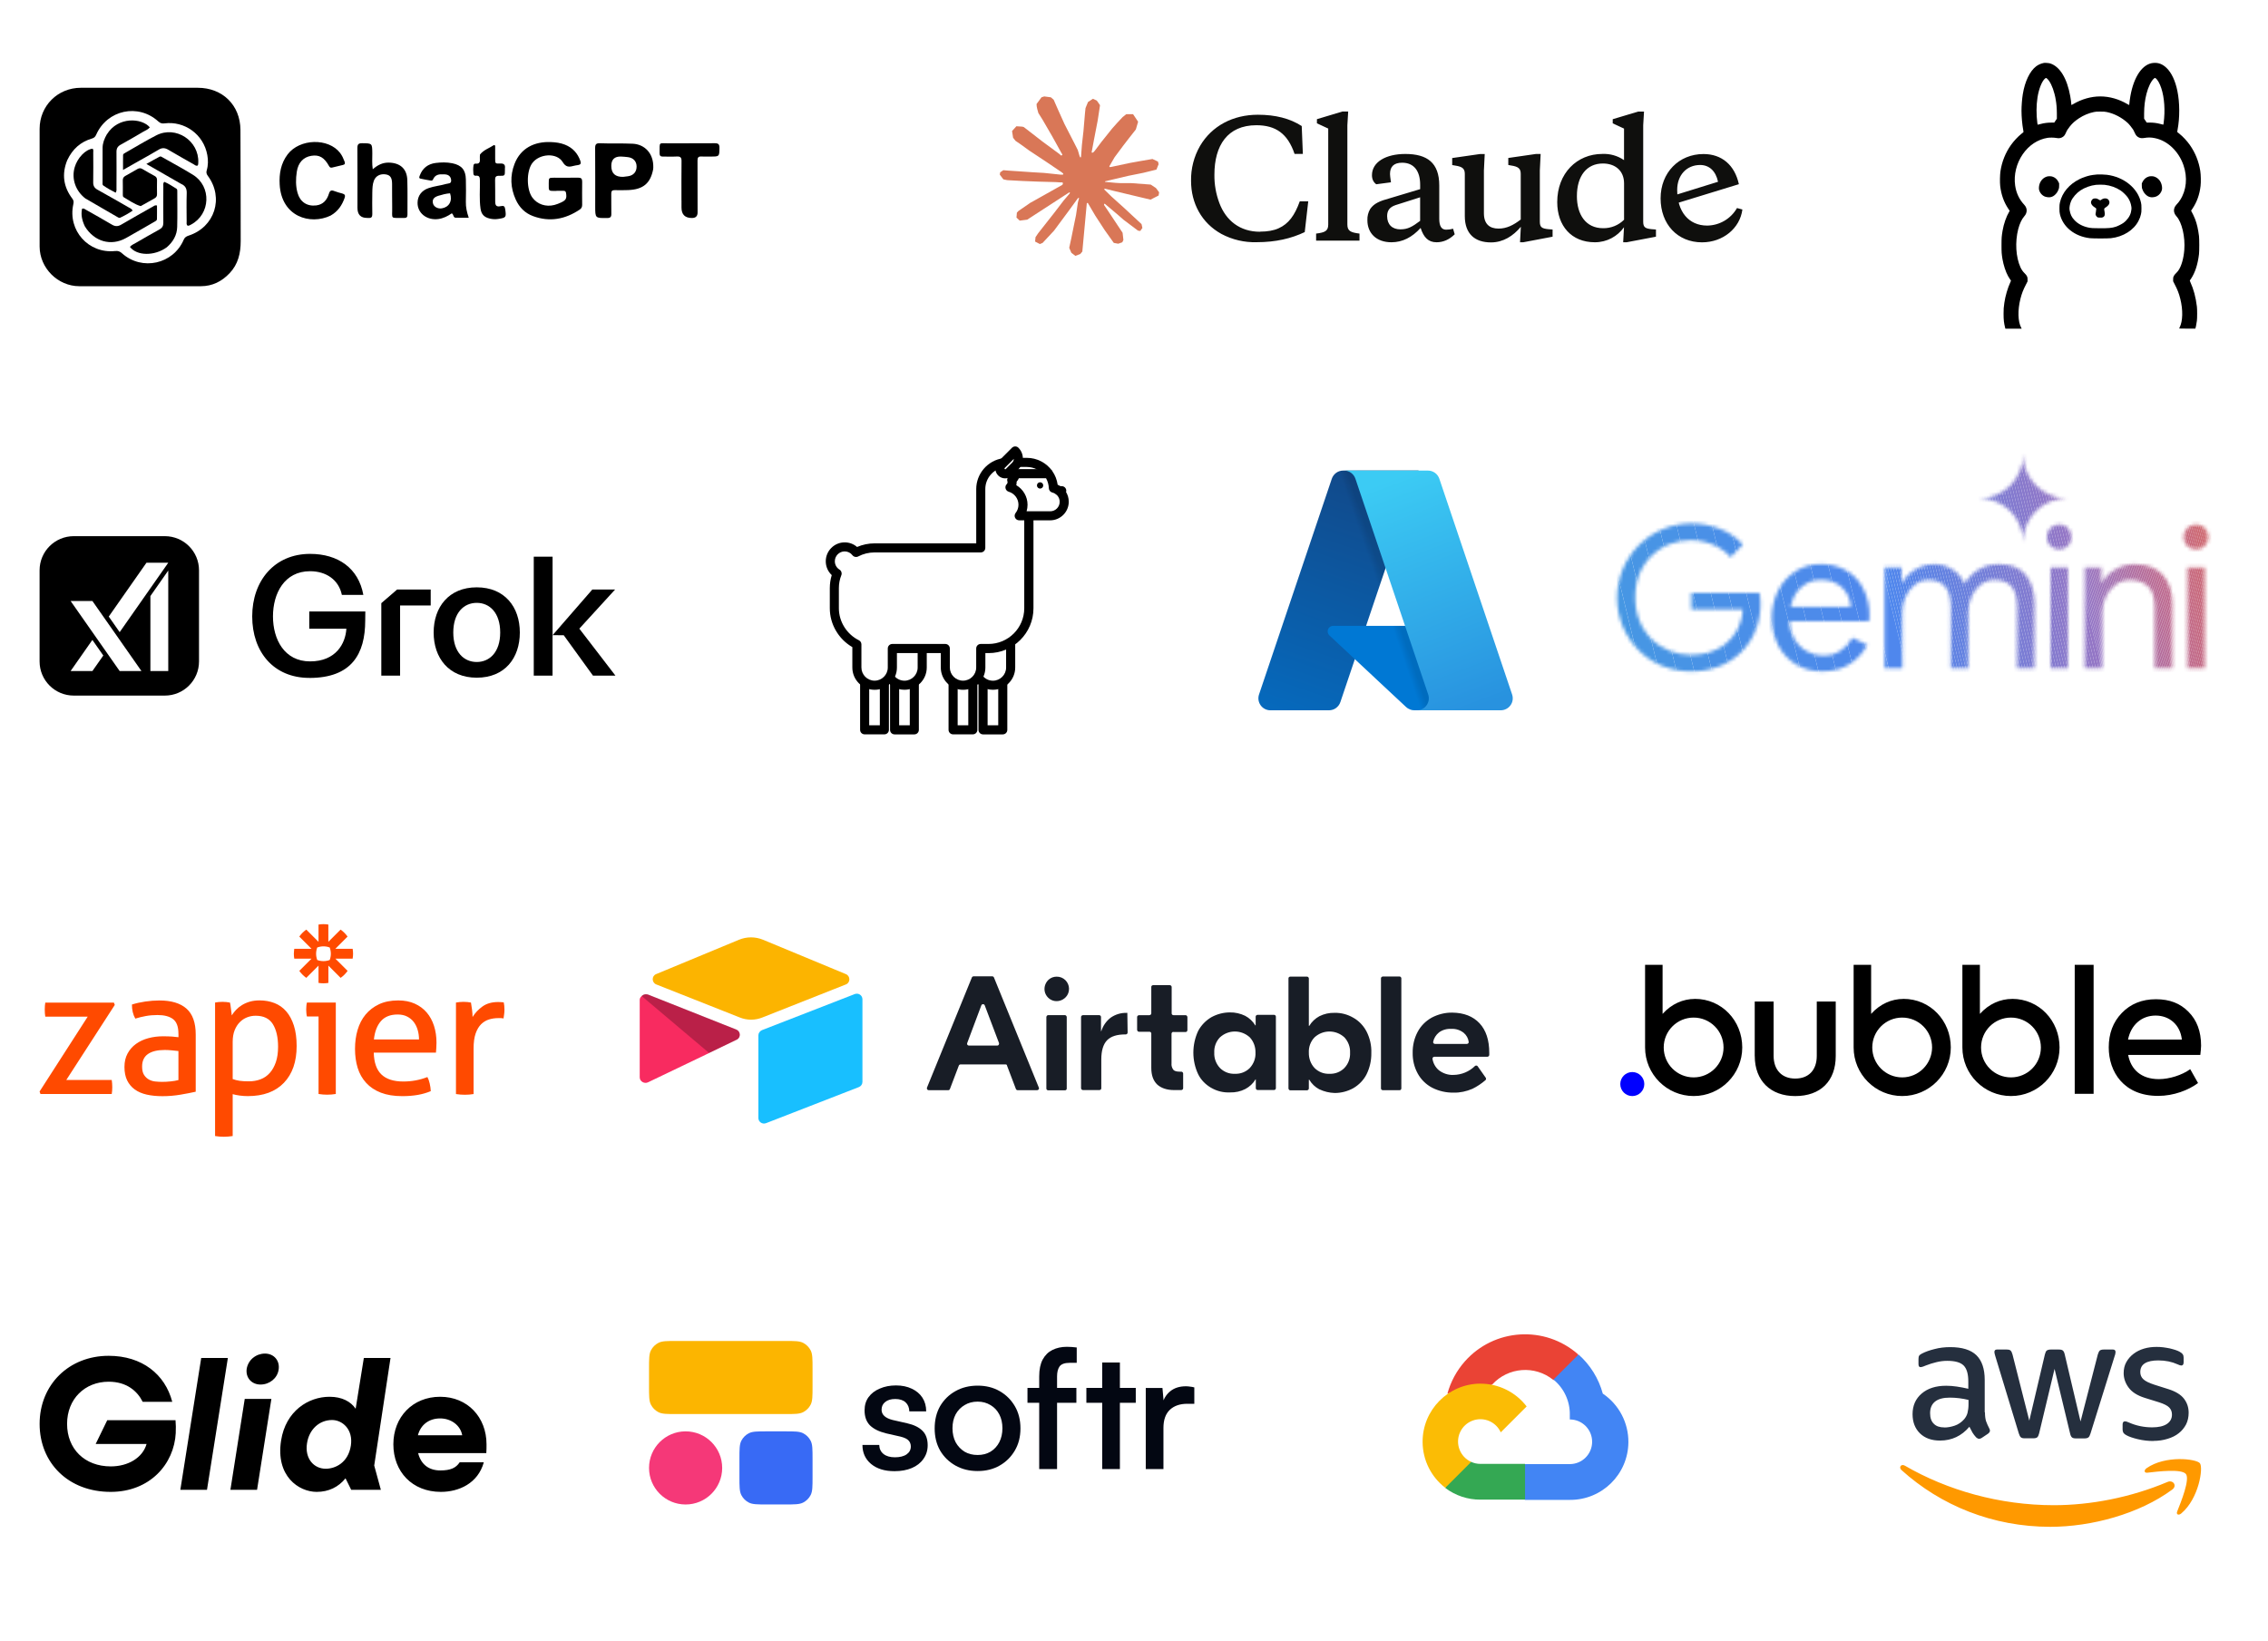 <svg xmlns="http://www.w3.org/2000/svg" xmlns:xlink="http://www.w3.org/1999/xlink" id="Layer_1" data-name="Layer 1" viewBox="0 0 640 463"><defs><style> .cls-1 { fill: #6083e3; } .cls-2 { fill: #4c8cea; } .cls-3 { fill: #5c84e5; } .cls-4 { fill: #ab6ea5; } .cls-5 { fill: #a86faa; } .cls-6 { fill: #797dd5; } .cls-7 { fill: #bd688d; } .cls-8 { fill: #ea4335; } .cls-9 { fill: #777dd6; } .cls-10 { fill: #9177c7; } .cls-11 { fill: #6781df; } .cls-12 { fill: #8f77c8; } .cls-13 { fill: #c96676; } .cls-14 { fill: #ae6da1; } .cls-15 { fill: #6f7fda; } .cls-16 { fill: #b06c9e; } .cls-17 { fill: #4f87ed; } .cls-18 { fill: #9575c3; } .cls-19 { fill: #bc688e; } .cls-20 { fill: #6681df; } .cls-21 { fill: url(#linear-gradient-2); } .cls-22 { fill: #4c8de9; } .cls-23 { fill: #d36462; } .cls-24 { fill: #4895e4; } .cls-25 { fill: #181d26; } .cls-26 { fill: #c36781; } .cls-27 { fill: #a96fa8; } .cls-28 { fill: #aa6ea6; } .cls-29 { fill: #b16c9d; } .cls-30 { fill: #6183e2; } .cls-31 { fill: #9e73b8; } .cls-32 { fill: #c46780; } .cls-33 { fill: #7a7dd4; } .cls-34 { fill: #030712; } .cls-35 { fill: #8779cd; } .cls-36 { fill: #8979cb; } .cls-37 { fill: #459ae1; } .cls-38 { fill: #d97757; } .cls-39 { fill: #cb6671; } .cls-40 { fill: #a172b4; } .cls-41 { fill: #6e7fdb; } .cls-42 { fill: #af6da0; } .cls-43 { fill: #d06569; } .cls-44 { fill: #807bd1; } .cls-45 { fill: #737ed8; } .cls-46 { fill: #5f83e4; } .cls-47 { fill: #4d8bea; } .cls-48 { fill: #af6c9f; } .cls-49 { fill: #fff; } .cls-50 { fill: #c4677f; } .cls-51 { fill: #867acd; } .cls-52 { mask: url(#mask); } .cls-53 { fill: #b86993; } .cls-54 { fill: #9675c2; } .cls-55 { fill: #5e83e4; } .cls-56 { fill: #449ce0; } .cls-57 { fill: #ac6da3; } .cls-58 { fill: #7e7cd2; } .cls-59 { fill: #cb6672; } .cls-60 { fill: #4993e6; } .cls-61 { fill: blue; } .cls-62 { fill: #a76fab; } .cls-63 { fill: #b56a97; } .cls-64 { fill: #9576c4; } .cls-65 { fill: #ca6673; } .cls-66 { fill: #5087ec; } .cls-67 { fill: #4285f4; } .cls-68 { fill: #4991e6; } .cls-69 { fill: #9e72b7; } .cls-70 { fill: #4a8fe8; } .cls-71 { fill: #b26c9c; } .cls-72 { fill: #b76a95; } .cls-73 { fill: none; } .cls-74 { fill: #bd688c; } .cls-75 { fill: #c16785; } .cls-76 { fill: #5187ec; } .cls-77 { fill: #ce656c; } .cls-78 { fill: #9a74bd; } .cls-79 { fill: #a072b5; } .cls-80 { fill: #4b8ee8; } .cls-81 { fill: #34a853; } .cls-82 { fill: #d46461; } .cls-83 { fill: #7d7cd3; } .cls-84 { fill: #c06786; } .cls-85 { fill: #9874bf; } .cls-86 { isolation: isolate; opacity: .25; } .cls-87 { fill: #4796e4; } .cls-88 { fill: #fcb500; } .cls-89 { fill: url(#linear-gradient-3); } .cls-90 { fill: #6382e1; } .cls-91 { fill: #7c7cd3; } .cls-92 { fill: #d16567; } .cls-93 { fill: #d36563; } .cls-94 { fill: #ba6991; } .cls-95 { fill: #9d73b9; } .cls-96 { fill: #9077c7; } .cls-97 { fill: #5a84e7; } .cls-98 { fill: #837acf; } .cls-99 { fill: #847ace; } .cls-100 { fill: #fcb400; } .cls-101 { fill: #c7667a; } .cls-102 { fill: #747ed8; } .cls-103 { fill: #817bd0; } .cls-104 { fill: #8e78c9; } .cls-105 { fill: #5685e9; } .cls-106 { fill: #9476c5; } .cls-107 { fill: #b86a94; } .cls-108 { fill: #ca6674; } .cls-109 { fill: #386af5; } .cls-110 { fill: #827bd0; } .cls-111 { fill: #ff4a00; } .cls-112 { fill: #d6645d; } .cls-113 { fill: #4e88ec; } .cls-114 { fill: #d5645f; } .cls-115 { fill: #bb6990; } .cls-116 { fill: #767ed7; } .cls-117 { fill: #5d84e5; } .cls-118 { fill: #6d80db; } .cls-119 { fill: #a371b1; } .cls-120 { fill: #6c80dc; } .cls-121 { fill: #a470af; } .cls-122 { fill: #707fda; } .cls-123 { fill: #6b80dd; } .cls-124 { fill: #b36b9a; } .cls-125 { fill: #4697e3; } .cls-126 { fill: #757ed7; } .cls-127 { fill: #18bfff; } .cls-128 { fill: #8a79cb; } .cls-129 { fill: #c06787; } .cls-130 { fill: #be688a; } .cls-131 { fill: #6282e2; } .cls-132 { fill: #9b73bb; } .cls-133 { fill: #857ace; } .cls-134 { fill: #c26783; } .cls-135 { fill: #f82b60; } .cls-136 { fill: #a96ea7; } .cls-137 { fill: #8879cc; } .cls-138 { fill: #a171b3; } .cls-139 { fill: #d26564; } .cls-140 { fill: #8c78ca; } .cls-141 { fill: #b56b98; } .cls-142 { fill: #6981de; } .cls-143 { fill: #9376c6; } .cls-144 { fill: #7f7bd1; } .cls-145 { fill: #9c73ba; } .cls-146 { fill: #d16566; } .cls-147 { fill: #a570ae; } .cls-148 { fill: #d46460; } .cls-149 { fill: #4a90e7; } .cls-150 { fill: #4698e2; } .cls-151 { fill: #d5645e; } .cls-152 { fill: #727fd9; } .cls-153 { fill: #c16784; } .cls-154 { fill: #c5677d; } .cls-155 { fill: #d06568; } .cls-156 { fill: #6582e0; } .cls-157 { fill: #d26565; } .cls-158 { fill: #f90; } .cls-159 { fill: #5586e9; } .cls-160 { fill: #6a80dd; } .cls-161 { fill: #a770ac; } .cls-162 { fill: #4d8aeb; } .cls-163 { fill: #0078d4; } .cls-164 { fill: #cd656e; } .cls-165 { fill: #c76679; } .cls-166 { fill: #5985e7; } .cls-167 { fill: #a471b0; } .cls-168 { fill: #b96992; } .cls-169 { fill: #8d78c9; } .cls-170 { fill: #bf6889; } .cls-171 { fill: #9775c1; } .cls-172 { fill-rule: evenodd; } .cls-173 { fill: #252f3e; } .cls-174 { fill: #9f72b6; } .cls-175 { fill: #f53878; } .cls-176 { fill: #9277c6; } .cls-177 { fill: #9974be; } .cls-178 { fill: #ac6ea4; } .cls-179 { fill: #9875c0; } .cls-180 { fill: #439ddf; } .cls-181 { fill: #c86678; } .cls-182 { fill: #7b7cd4; } .cls-183 { fill: #5b84e6; } .cls-184 { fill: #8b78ca; } .cls-185 { fill: #5885e8; } .cls-186 { fill: #c36782; } .cls-187 { fill: #cc6670; } .cls-188 { fill: #b26b9b; } .cls-189 { fill: #6881de; } .cls-190 { fill: #c86677; } .cls-191 { fill: #a670ad; } .cls-192 { fill: #cc666f; } .cls-193 { fill: #0f0f0d; } .cls-194 { fill: #ad6da2; } .cls-195 { fill: #449be0; } .cls-196 { fill: #cd656d; } .cls-197 { fill: #cf656a; } .cls-198 { fill: url(#linear-gradient); } .cls-199 { fill: #5286eb; } .cls-200 { fill: #fbbc05; } .cls-201 { fill: #4599e2; } .cls-202 { fill: #c6677c; } .cls-203 { fill: #be688b; } .cls-204 { fill: #bf6888; } .cls-205 { fill: #a271b2; } .cls-206 { fill: #ce656b; } .cls-207 { clip-path: url(#clippath); } .cls-208 { fill: #b46b99; } .cls-209 { fill: #4894e5; } .cls-210 { fill: #4e89ec; } .cls-211 { fill: #5785e8; } .cls-212 { fill: #c6667b; } .cls-213 { fill: #bb688f; } .cls-214 { fill: #5486ea; } .cls-215 { fill: #9b74bc; } .cls-216 { fill: #b66a96; } .cls-217 { fill: #787dd5; } .cls-218 { fill: #5386eb; } .cls-219 { fill: #6482e1; } .cls-220 { fill: #c5677e; } </style><mask id="mask" x="379.63" y="-92.68" width="403.52" height="332.35" maskUnits="userSpaceOnUse"><g id="mask-2" data-name="mask"><g id="mask0_958_15881" data-name="mask0 958 15881"><path class="cls-49" d="M569.91,148.18c.66,1.53.99,3.18.97,4.85,0-1.67.32-3.32.97-4.85.63-1.47,1.54-2.81,2.67-3.94,1.13-1.13,2.47-2.02,3.94-2.64,1.53-.66,3.18-.99,4.85-.97-1.67,0-3.32-.32-4.85-.97-2.97-1.28-5.33-3.64-6.61-6.61-.65-1.53-.98-3.18-.97-4.85.02,1.67-.31,3.32-.97,4.85-.62,1.47-1.51,2.81-2.64,3.94-1.14,1.13-2.47,2.03-3.94,2.67-1.53.65-3.18.98-4.85.97,1.67-.02,3.32.31,4.85.97,2.98,1.24,5.34,3.6,6.58,6.58ZM469.04,187.91c2.57,1.05,5.33,1.58,8.1,1.57,2.71.04,5.4-.44,7.93-1.4,2.32-.89,4.43-2.24,6.2-3.97,1.76-1.73,3.15-3.8,4.08-6.09.99-2.49,1.48-5.15,1.45-7.82v-.06c0-.49-.03-.97-.11-1.45-.04-.45-.1-.91-.17-1.4h-19.27v4.66h14.55c-.1,2.03-.65,4.02-1.6,5.82-.81,1.54-1.93,2.89-3.3,3.97-1.34,1.06-2.88,1.86-4.52,2.35-1.71.49-3.48.73-5.25.73-2.01,0-4-.38-5.87-1.12-1.89-.74-3.62-1.84-5.08-3.24-1.48-1.46-2.65-3.19-3.45-5.11-.88-2.14-1.32-4.44-1.29-6.76-.04-2.29.38-4.57,1.23-6.71,1.59-3.81,4.65-6.81,8.49-8.33,1.91-.74,3.93-1.12,5.98-1.12,1.48,0,2.95.2,4.36.62,1.34.36,2.62.9,3.8,1.62,1.16.68,2.2,1.55,3.07,2.57l3.46-3.57c-1.76-1.96-3.96-3.47-6.43-4.41-2.63-1.05-5.44-1.58-8.27-1.55-11.59.1-20.91,9.57-20.82,21.17.05,5.5,2.24,10.75,6.12,14.65,1.89,1.89,4.13,3.38,6.6,4.4h-.01ZM506.82,187.52c2.23,1.32,4.79,1.99,7.38,1.94,3.13,0,5.76-.71,7.88-2.12,2.05-1.34,3.72-3.19,4.85-5.36l-4.21-1.99c-.79,1.42-1.9,2.65-3.24,3.57-1.48,1.01-3.24,1.52-5.03,1.45-1.58,0-3.14-.41-4.52-1.17-1.49-.82-2.73-2.04-3.57-3.52-.86-1.52-1.33-3.23-1.38-4.97h22.43c.04-.24.06-.48.06-.73.04-.28.06-.56.06-.84.05-2.61-.53-5.2-1.68-7.54-1.03-2.14-2.66-3.93-4.69-5.14-2.21-1.31-4.75-1.97-7.32-1.9-2.6-.06-5.15.68-7.32,2.12-2.08,1.38-3.76,3.29-4.85,5.53-1.13,2.35-1.71,4.92-1.69,7.52-.05,2.69.57,5.36,1.79,7.76,1.17,2.23,2.93,4.09,5.08,5.39h-.01ZM505.26,171.26c.17-.81.42-1.59.75-2.35.65-1.53,1.71-2.84,3.07-3.8,1.41-.98,3.09-1.49,4.81-1.45,1.34-.05,2.67.22,3.88.78,1.89.85,3.35,2.45,4.02,4.41.28.78.44,1.6.48,2.42l-17.02-.02ZM531.79,160.11v28.47h5.03v-15.87c0-1.52.33-3.03.97-4.41.58-1.31,1.48-2.44,2.63-3.3,1.08-.85,2.42-1.3,3.8-1.29,1.98,0,3.5.58,4.58,1.73s1.64,3.07,1.68,5.76v17.38h4.97v-16c0-1.51.32-3,.97-4.36.58-1.31,1.48-2.44,2.63-3.3,1.1-.81,2.43-1.24,3.8-1.23,2.01,0,3.56.56,4.64,1.68,1.08,1.12,1.64,3.04,1.68,5.76v17.46h4.97v-18.27c0-3.31-.82-6-2.46-8.05s-4.15-3.07-7.54-3.07c-2.07-.06-4.1.49-5.87,1.57-1.6,1-2.94,2.36-3.91,3.97-.66-1.63-1.82-3.02-3.3-3.97-1.6-1.08-3.5-1.62-5.42-1.57-1.23,0-2.44.25-3.57.73-1.13.43-2.17,1.05-3.07,1.84-.86.7-1.58,1.55-2.12,2.51h-.22v-4.19l-4.84.02ZM578.61,160.11v28.47h4.96v-28.49l-4.96.02ZM578.56,154.07c.67.65,1.57,1.02,2.51,1,.94.03,1.85-.34,2.51-1,.65-.67,1.02-1.57,1-2.51.03-.94-.34-1.85-1-2.51-.65-.7-1.56-1.08-2.51-1.06-1.95,0-3.53,1.59-3.52,3.54,0,.01,0,.02,0,.03,0,.93.35,1.82,1,2.49v.02ZM588.26,160.11v28.47h5.02v-15.87c0-1.49.33-2.96.97-4.3.63-1.32,1.57-2.47,2.74-3.35,1.17-.9,2.61-1.37,4.08-1.34,2.09,0,3.76.58,5.03,1.73,1.27,1.15,1.9,3.07,1.9,5.76v17.38h5.03v-18.27c0-3.35-.89-6.03-2.68-8.05-1.79-2.01-4.42-3.04-7.9-3.07-1.97-.02-3.9.5-5.59,1.51-1.51.84-2.77,2.08-3.63,3.57h-.22v-4.19l-4.74.02ZM617.23,160.11v28.47h4.97v-28.49l-4.97.02ZM617.17,154.07c.67.65,1.57,1.02,2.51,1,.94.03,1.85-.34,2.51-1,.65-.67,1.02-1.57,1-2.51.03-.94-.34-1.85-1-2.51-.65-.7-1.56-1.08-2.51-1.06-1.95,0-3.53,1.59-3.52,3.54,0,.01,0,.02,0,.03,0,.93.35,1.82,1,2.49v.02Z"></path></g></g></mask><clipPath id="clippath"><rect class="cls-73" x="379.63" y="-92.68" width="403.52" height="332.35"></rect></clipPath><linearGradient id="linear-gradient" x1="-1077.43" y1="-454.63" x2="-1084.5" y2="-475.51" gradientTransform="translate(3750.02 -1281.33) scale(3.12 -3.12)" gradientUnits="userSpaceOnUse"><stop offset="0" stop-color="#114a8b"></stop><stop offset="1" stop-color="#0669bc"></stop></linearGradient><linearGradient id="linear-gradient-2" x1="-1075.23" y1="-464.36" x2="-1076.86" y2="-464.92" gradientTransform="translate(3750.02 -1281.33) scale(3.12 -3.12)" gradientUnits="userSpaceOnUse"><stop offset="0" stop-color="#000" stop-opacity=".3"></stop><stop offset=".1" stop-color="#000" stop-opacity=".2"></stop><stop offset=".3" stop-color="#000" stop-opacity=".1"></stop><stop offset=".6" stop-color="#000" stop-opacity=".1"></stop><stop offset="1" stop-color="#000" stop-opacity="0"></stop></linearGradient><linearGradient id="linear-gradient-3" x1="-1076.08" y1="-454" x2="-1068.32" y2="-474.67" gradientTransform="translate(3750.02 -1281.33) scale(3.12 -3.12)" gradientUnits="userSpaceOnUse"><stop offset="0" stop-color="#3ccbf4"></stop><stop offset="1" stop-color="#2892df"></stop></linearGradient></defs><g><path class="cls-38" d="M290.96,57.12l8.85-4.97.15-.43-.15-.24h-.43l-1.48-.09-5.06-.14-4.39-.18-4.25-.23-1.07-.23-1-1.32.1-.66.9-.6,1.29.11,2.85.19,4.27.29,3.1.18,4.59.48h.73l.1-.29-.25-.18-.19-.18-4.42-2.99-4.78-3.16-2.51-1.82-1.35-.92-.68-.87-.29-1.89,1.23-1.35,1.65.11.42.11,1.67,1.29,3.57,2.77,4.67,3.44.68.57.27-.19.03-.14-.31-.51-2.54-4.59-2.71-4.67-1.21-1.93-.32-1.16c-.11-.48-.19-.88-.19-1.37l1.4-1.9.77-.25,1.87.25.79.68,1.16,2.65,1.88,4.18,2.92,5.68.85,1.69.46,1.56.17.48h.29v-.27l.24-3.2.44-3.93.43-5.06.15-1.42.7-1.71,1.4-.92,1.09.52.9,1.29-.12.83-.53,3.47-1.05,5.44-.68,3.64h.4l.46-.46,1.84-2.45,3.1-3.87,1.37-1.54,1.59-1.7,1.02-.81h1.93l1.42,2.12-.64,2.19-1.99,2.53-1.65,2.14-2.37,3.19-1.48,2.55.14.2.35-.03,5.35-1.14,2.89-.52,3.45-.59,1.56.73.17.74-.61,1.52-3.69.91-4.33.87-6.44,1.52-.08.06.09.11,2.9.27,1.24.07h3.04l5.66.42,1.48.98.89,1.2-.15.91-2.28,1.16-3.07-.73-7.17-1.71-2.46-.61h-.34v.2l2.05,2,3.76,3.39,4.7,4.37.24,1.08-.6.85-.64-.09-4.13-3.11-1.59-1.4-3.61-3.04h-.24v.32l.83,1.22,4.39,6.61.23,2.03-.32.66-1.14.4-1.25-.23-2.57-3.61-2.65-4.07-2.14-3.64-.26.15-1.26,13.61-.59.7-1.37.52-1.14-.87-.6-1.4.6-2.77.73-3.61.59-2.87.53-3.57.32-1.18-.02-.08-.26.03-2.69,3.69-4.09,5.52-3.23,3.46-.77.31-1.34-.7.12-1.24.75-1.11,4.48-5.69,2.7-3.53,1.74-2.04v-.29h-.12l-11.89,7.72-2.12.27-.91-.85.11-1.4.43-.46,3.57-2.46h-.01s0,.02,0,.02Z" shape-rendering="optimizeQuality"></path><path class="cls-193" d="M355.56,65.4c-5.72,0-9.62-3.19-11.47-8.1-.96-2.56-1.44-5.27-1.4-8.01,0-8.23,3.69-13.95,11.84-13.95,5.48,0,8.86,2.39,10.78,8.1h2.34l-.32-7.87c-3.28-2.12-7.38-3.19-12.37-3.19-7.03,0-13,3.14-16.33,8.81-1.72,2.99-2.59,6.4-2.53,9.85,0,6.3,2.97,11.88,8.55,14.97,3.06,1.63,6.48,2.44,9.94,2.34,5.44,0,9.76-1.04,13.59-2.85l.99-8.68h-2.39c-1.43,3.96-3.14,6.34-5.98,7.61-1.39.63-3.14.94-5.26.94h0ZM380.21,35.34l.23-3.87h-1.62l-7.2,2.16v1.17l3.19,1.48v27.08c0,1.84-.94,2.25-3.42,2.56v1.98h12.24v-1.98c-2.48-.31-3.42-.72-3.42-2.56v-28.01h-.01s0,0,0,0ZM428.9,68.37h.94l8.28-1.57v-2.03l-1.16-.09c-1.93-.18-2.44-.58-2.44-2.16v-14.44l.23-4.63h-1.31l-7.82,1.13v1.98l.76.14c2.12.31,2.75.9,2.75,2.38v12.87c-2.03,1.57-3.96,2.56-6.26,2.56-2.55,0-4.13-1.3-4.13-4.33v-12.08l.23-4.63h-1.34l-7.84,1.13v1.98l.81.14c2.12.31,2.75.9,2.75,2.38v11.88c0,5.03,2.85,7.43,7.38,7.43,3.46,0,6.3-1.84,8.43-4.41l-.23,4.41h-.01s0-.01,0-.01ZM406.14,52.35c0-6.44-3.42-8.9-9.59-8.9-5.44,0-9.4,2.25-9.4,5.99,0,1.11.4,1.97,1.21,2.56l4.15-.55c-.18-1.25-.27-2.02-.27-2.34,0-2.12,1.13-3.19,3.42-3.19,3.38,0,5.09,2.38,5.09,6.21v1.25l-8.54,2.56c-2.85.77-4.46,1.45-5.55,3.02-.57.96-.85,2.07-.8,3.19,0,3.64,2.51,6.22,6.79,6.22,3.1,0,5.84-1.4,8.23-4.05.85,2.65,2.16,4.05,4.5,4.05,1.89,0,3.6-.76,5.12-2.25l-.46-1.57c-.66.18-1.3.27-1.97.27-1.31,0-1.93-1.04-1.93-3.06v-9.41h0ZM395.21,64.73c-2.34,0-3.78-1.35-3.78-3.74,0-1.62.76-2.56,2.39-3.11l6.92-2.2v6.65c-2.21,1.67-3.51,2.39-5.53,2.39h0ZM467.29,66.8v-2.03l-1.17-.09c-1.93-.18-2.43-.58-2.43-2.16v-27.17l.23-3.87h-1.63l-7.2,2.16v1.17l3.19,1.48v8.9c-1.79-1.23-3.94-1.85-6.12-1.75-7.15,0-12.73,5.44-12.73,13.59,0,6.71,4.01,11.34,10.61,11.34,3.42,0,6.39-1.66,8.23-4.24l-.23,4.24h.96l8.28-1.57h0ZM452.31,46.14c3.42,0,5.98,1.98,5.98,5.62v10.25c-1.57,1.57-3.71,2.43-5.93,2.39-4.9,0-7.38-3.87-7.38-9.04,0-5.81,2.84-9.22,7.33-9.22h0ZM484.8,51.27c-.64-3.01-2.48-4.71-5.04-4.71-3.83,0-6.48,2.88-6.48,7.02,0,6.12,3.23,10.08,8.46,10.08,3.49-.04,6.69-1.92,8.42-4.95l1.52.41c-.68,5.31-5.49,9.27-11.39,9.27-6.92,0-11.69-5.12-11.69-12.41s5.18-12.51,12.1-12.51c5.17,0,8.81,3.11,9.99,8.51l-18.04,5.53v-2.44l12.15-3.77h0s0-.02,0-.02Z" shape-rendering="optimizeQuality"></path></g><g class="cls-52"><g class="cls-207"><polygon class="cls-180" points="379.63 -10.09 440.24 239.67 379.63 239.67 379.63 -10.09"></polygon><polygon class="cls-180" points="379.63 -30.72 445.24 239.67 440.24 239.67 379.63 -10.09 379.63 -30.72"></polygon><polygon class="cls-56" points="379.63 -51.34 450.25 239.67 445.24 239.67 379.63 -30.72 379.63 -51.34"></polygon><polygon class="cls-195" points="379.63 -71.97 455.25 239.67 450.25 239.67 379.63 -51.34 379.63 -71.97"></polygon><polygon class="cls-37" points="379.63 -92.59 460.26 239.67 455.25 239.67 379.63 -71.97 379.63 -92.59"></polygon><polygon class="cls-201" points="384.61 -92.68 465.26 239.67 460.26 239.67 379.63 -92.59 379.63 -92.68 384.61 -92.68"></polygon><polygon class="cls-150" points="389.62 -92.68 470.27 239.67 465.26 239.67 384.61 -92.68 389.62 -92.68"></polygon><polygon class="cls-125" points="394.62 -92.68 475.28 239.67 470.27 239.67 389.62 -92.68 394.62 -92.68"></polygon><polygon class="cls-87" points="399.63 -92.68 480.28 239.67 475.28 239.67 394.62 -92.68 399.63 -92.68"></polygon><polygon class="cls-24" points="404.63 -92.68 485.29 239.67 480.28 239.67 399.63 -92.68 404.63 -92.68"></polygon><polygon class="cls-209" points="409.64 -92.68 490.29 239.67 485.29 239.67 404.63 -92.68 409.64 -92.68"></polygon><polygon class="cls-60" points="414.64 -92.68 495.3 239.67 490.29 239.67 409.64 -92.68 414.64 -92.68"></polygon><polygon class="cls-68" points="419.65 -92.68 500.3 239.67 495.3 239.67 414.64 -92.68 419.65 -92.68"></polygon><polygon class="cls-149" points="424.66 -92.68 505.31 239.67 500.3 239.67 419.65 -92.68 424.66 -92.68"></polygon><polygon class="cls-70" points="429.66 -92.68 510.31 239.67 505.31 239.67 424.66 -92.68 429.66 -92.68"></polygon><polygon class="cls-80" points="434.67 -92.68 515.32 239.67 510.31 239.67 429.66 -92.68 434.67 -92.68"></polygon><polygon class="cls-22" points="439.67 -92.68 520.32 239.67 515.32 239.67 434.67 -92.68 439.67 -92.68"></polygon><polygon class="cls-2" points="444.68 -92.68 525.33 239.67 520.32 239.67 439.67 -92.68 444.68 -92.68"></polygon><polygon class="cls-47" points="449.68 -92.68 530.33 239.67 525.33 239.67 444.68 -92.68 449.68 -92.68"></polygon><polygon class="cls-162" points="454.69 -92.68 535.34 239.67 530.33 239.67 449.68 -92.68 454.69 -92.68"></polygon><polygon class="cls-210" points="459.69 -92.68 540.34 239.67 535.34 239.67 454.69 -92.68 459.69 -92.68"></polygon><polygon class="cls-113" points="464.7 -92.68 545.35 239.67 540.34 239.67 459.69 -92.68 464.7 -92.68"></polygon><polygon class="cls-17" points="469.7 -92.68 550.35 239.67 545.35 239.67 464.7 -92.68 469.7 -92.68"></polygon><polygon class="cls-17" points="470.5 -92.68 551.15 239.67 550.35 239.67 469.7 -92.68 470.5 -92.68"></polygon><polygon class="cls-66" points="471.3 -92.68 551.95 239.67 551.15 239.67 470.5 -92.68 471.3 -92.68"></polygon><polygon class="cls-76" points="472.1 -92.68 552.75 239.67 551.95 239.67 471.3 -92.68 472.1 -92.68"></polygon><polygon class="cls-199" points="472.89 -92.68 553.54 239.67 552.75 239.67 472.1 -92.68 472.89 -92.68"></polygon><polygon class="cls-218" points="473.69 -92.68 554.34 239.67 553.54 239.67 472.89 -92.68 473.69 -92.68"></polygon><polygon class="cls-214" points="474.49 -92.68 555.14 239.67 554.34 239.67 473.69 -92.68 474.49 -92.68"></polygon><polygon class="cls-159" points="475.29 -92.68 555.94 239.67 555.14 239.67 474.49 -92.68 475.29 -92.68"></polygon><polygon class="cls-105" points="476.08 -92.68 556.74 239.67 555.94 239.67 475.29 -92.68 476.08 -92.68"></polygon><polygon class="cls-211" points="476.88 -92.68 557.53 239.67 556.74 239.67 476.08 -92.68 476.88 -92.68"></polygon><polygon class="cls-185" points="477.68 -92.68 558.33 239.67 557.53 239.67 476.88 -92.68 477.68 -92.68"></polygon><polygon class="cls-166" points="478.48 -92.68 559.13 239.67 558.33 239.67 477.68 -92.68 478.48 -92.68"></polygon><polygon class="cls-97" points="479.28 -92.68 559.93 239.67 559.13 239.67 478.48 -92.68 479.28 -92.68"></polygon><polygon class="cls-183" points="480.07 -92.68 560.73 239.67 559.93 239.67 479.28 -92.68 480.07 -92.68"></polygon><polygon class="cls-3" points="480.87 -92.68 561.52 239.67 560.73 239.67 480.07 -92.68 480.87 -92.68"></polygon><polygon class="cls-117" points="481.67 -92.68 562.32 239.67 561.52 239.67 480.87 -92.68 481.67 -92.68"></polygon><polygon class="cls-55" points="482.47 -92.68 563.12 239.67 562.32 239.67 481.67 -92.68 482.47 -92.68"></polygon><polygon class="cls-46" points="483.27 -92.68 563.92 239.67 563.12 239.67 482.47 -92.68 483.27 -92.68"></polygon><polygon class="cls-1" points="484.06 -92.68 564.71 239.67 563.92 239.67 483.27 -92.68 484.06 -92.68"></polygon><polygon class="cls-30" points="484.86 -92.68 565.51 239.67 564.71 239.67 484.06 -92.68 484.86 -92.68"></polygon><polygon class="cls-131" points="485.66 -92.68 566.31 239.67 565.51 239.67 484.86 -92.68 485.66 -92.68"></polygon><polygon class="cls-90" points="486.46 -92.68 567.11 239.67 566.31 239.67 485.66 -92.68 486.46 -92.68"></polygon><polygon class="cls-219" points="487.26 -92.68 567.91 239.67 567.11 239.67 486.46 -92.68 487.26 -92.68"></polygon><polygon class="cls-156" points="488.05 -92.68 568.7 239.67 567.91 239.67 487.26 -92.68 488.05 -92.68"></polygon><polygon class="cls-20" points="488.85 -92.68 569.5 239.67 568.7 239.67 488.05 -92.68 488.85 -92.68"></polygon><polygon class="cls-11" points="489.65 -92.68 570.3 239.67 569.5 239.67 488.85 -92.68 489.65 -92.68"></polygon><polygon class="cls-189" points="490.45 -92.68 571.1 239.67 570.3 239.67 489.65 -92.68 490.45 -92.68"></polygon><polygon class="cls-142" points="491.25 -92.68 571.9 239.67 571.1 239.67 490.45 -92.68 491.25 -92.68"></polygon><polygon class="cls-160" points="492.04 -92.68 572.69 239.67 571.9 239.67 491.25 -92.68 492.04 -92.68"></polygon><polygon class="cls-123" points="492.84 -92.68 573.49 239.67 572.69 239.67 492.04 -92.68 492.84 -92.68"></polygon><polygon class="cls-120" points="493.64 -92.68 574.29 239.67 573.49 239.67 492.84 -92.68 493.64 -92.68"></polygon><polygon class="cls-118" points="494.44 -92.68 575.09 239.67 574.29 239.67 493.64 -92.68 494.44 -92.68"></polygon><polygon class="cls-41" points="495.23 -92.68 575.89 239.67 575.09 239.67 494.44 -92.68 495.23 -92.68"></polygon><polygon class="cls-15" points="496.03 -92.68 576.68 239.67 575.89 239.67 495.23 -92.68 496.03 -92.68"></polygon><polygon class="cls-122" points="496.83 -92.68 577.48 239.67 576.68 239.67 496.03 -92.68 496.83 -92.68"></polygon><polygon class="cls-152" points="497.63 -92.68 578.28 239.67 577.48 239.67 496.83 -92.68 497.63 -92.68"></polygon><polygon class="cls-45" points="498.43 -92.68 579.08 239.67 578.28 239.67 497.63 -92.68 498.43 -92.68"></polygon><polygon class="cls-102" points="499.22 -92.68 579.88 239.67 579.08 239.67 498.43 -92.68 499.22 -92.68"></polygon><polygon class="cls-126" points="500.02 -92.68 580.67 239.67 579.88 239.67 499.22 -92.68 500.02 -92.68"></polygon><polygon class="cls-116" points="500.82 -92.68 581.47 239.67 580.67 239.67 500.02 -92.68 500.82 -92.68"></polygon><polygon class="cls-9" points="501.62 -92.68 582.27 239.67 581.47 239.67 500.82 -92.68 501.62 -92.68"></polygon><polygon class="cls-217" points="502.42 -92.68 583.07 239.67 582.27 239.67 501.62 -92.68 502.42 -92.68"></polygon><polygon class="cls-6" points="503.21 -92.68 583.86 239.67 583.07 239.67 502.42 -92.68 503.21 -92.68"></polygon><polygon class="cls-33" points="504.01 -92.68 584.66 239.67 583.86 239.67 503.21 -92.68 504.01 -92.68"></polygon><polygon class="cls-182" points="504.81 -92.68 585.46 239.67 584.66 239.67 504.01 -92.68 504.81 -92.68"></polygon><polygon class="cls-91" points="505.61 -92.68 586.26 239.67 585.46 239.67 504.81 -92.68 505.61 -92.68"></polygon><polygon class="cls-83" points="506.41 -92.68 587.06 239.67 586.26 239.67 505.61 -92.68 506.41 -92.68"></polygon><polygon class="cls-58" points="507.2 -92.68 587.85 239.67 587.06 239.67 506.41 -92.68 507.2 -92.68"></polygon><polygon class="cls-144" points="508 -92.68 588.65 239.67 587.85 239.67 507.2 -92.68 508 -92.68"></polygon><polygon class="cls-44" points="508.8 -92.68 589.45 239.67 588.65 239.67 508 -92.68 508.8 -92.68"></polygon><polygon class="cls-103" points="509.6 -92.68 590.25 239.67 589.45 239.67 508.8 -92.68 509.6 -92.68"></polygon><polygon class="cls-110" points="510.4 -92.68 591.05 239.67 590.25 239.67 509.6 -92.68 510.4 -92.68"></polygon><polygon class="cls-98" points="511.19 -92.68 591.84 239.67 591.05 239.67 510.4 -92.68 511.19 -92.68"></polygon><polygon class="cls-99" points="511.99 -92.68 592.64 239.67 591.84 239.67 511.19 -92.68 511.99 -92.68"></polygon><polygon class="cls-133" points="512.79 -92.68 593.44 239.67 592.64 239.67 511.99 -92.68 512.79 -92.68"></polygon><polygon class="cls-51" points="513.59 -92.68 594.24 239.67 593.44 239.67 512.79 -92.68 513.59 -92.68"></polygon><polygon class="cls-35" points="514.39 -92.68 595.04 239.67 594.24 239.67 513.59 -92.68 514.39 -92.68"></polygon><polygon class="cls-137" points="515.18 -92.68 595.83 239.67 595.04 239.67 514.39 -92.68 515.18 -92.68"></polygon><polygon class="cls-36" points="515.98 -92.68 596.63 239.67 595.83 239.67 515.18 -92.68 515.98 -92.68"></polygon><polygon class="cls-128" points="516.78 -92.68 597.43 239.67 596.63 239.67 515.98 -92.68 516.78 -92.68"></polygon><polygon class="cls-184" points="517.58 -92.68 598.23 239.67 597.43 239.67 516.78 -92.68 517.58 -92.68"></polygon><polygon class="cls-140" points="518.37 -92.68 599.03 239.67 598.23 239.67 517.58 -92.68 518.37 -92.68"></polygon><polygon class="cls-169" points="519.17 -92.68 599.82 239.67 599.03 239.67 518.37 -92.68 519.17 -92.68"></polygon><polygon class="cls-104" points="519.97 -92.68 600.62 239.67 599.82 239.67 519.17 -92.68 519.97 -92.68"></polygon><polygon class="cls-12" points="520.77 -92.68 601.42 239.67 600.62 239.67 519.97 -92.68 520.77 -92.68"></polygon><polygon class="cls-96" points="521.57 -92.68 602.22 239.67 601.42 239.67 520.77 -92.68 521.57 -92.68"></polygon><polygon class="cls-10" points="522.36 -92.68 603.02 239.67 602.22 239.67 521.57 -92.68 522.36 -92.68"></polygon><polygon class="cls-176" points="523.16 -92.68 603.81 239.67 603.02 239.67 522.36 -92.68 523.16 -92.68"></polygon><polygon class="cls-143" points="523.96 -92.68 604.61 239.67 603.81 239.67 523.16 -92.68 523.96 -92.68"></polygon><polygon class="cls-106" points="524.76 -92.68 605.41 239.67 604.61 239.67 523.96 -92.68 524.76 -92.68"></polygon><polygon class="cls-106" points="525.18 -92.68 605.83 239.67 605.41 239.67 524.76 -92.68 525.18 -92.68"></polygon><polygon class="cls-64" points="525.61 -92.68 606.26 239.67 605.83 239.67 525.18 -92.68 525.61 -92.68"></polygon><polygon class="cls-18" points="526.03 -92.68 606.68 239.67 606.26 239.67 525.61 -92.68 526.03 -92.68"></polygon><polygon class="cls-54" points="526.45 -92.68 607.1 239.67 606.68 239.67 526.03 -92.68 526.45 -92.68"></polygon><polygon class="cls-171" points="526.88 -92.68 607.53 239.67 607.1 239.67 526.45 -92.68 526.88 -92.68"></polygon><polygon class="cls-179" points="527.3 -92.68 607.95 239.67 607.53 239.67 526.88 -92.68 527.3 -92.68"></polygon><polygon class="cls-85" points="527.72 -92.68 608.37 239.67 607.95 239.67 527.3 -92.68 527.72 -92.68"></polygon><polygon class="cls-177" points="528.15 -92.68 608.8 239.67 608.37 239.67 527.72 -92.68 528.15 -92.68"></polygon><polygon class="cls-78" points="528.57 -92.68 609.22 239.67 608.8 239.67 528.15 -92.68 528.57 -92.68"></polygon><polygon class="cls-215" points="528.99 -92.68 609.64 239.67 609.22 239.67 528.57 -92.68 528.99 -92.68"></polygon><polygon class="cls-132" points="529.42 -92.68 610.07 239.67 609.64 239.67 528.99 -92.68 529.42 -92.68"></polygon><polygon class="cls-145" points="529.84 -92.68 610.49 239.67 610.07 239.67 529.42 -92.68 529.84 -92.68"></polygon><polygon class="cls-95" points="530.26 -92.68 610.91 239.67 610.49 239.67 529.84 -92.68 530.26 -92.68"></polygon><polygon class="cls-31" points="530.69 -92.68 611.34 239.67 610.91 239.67 530.26 -92.68 530.69 -92.68"></polygon><polygon class="cls-69" points="531.11 -92.68 611.76 239.67 611.34 239.67 530.69 -92.68 531.11 -92.68"></polygon><polygon class="cls-174" points="531.53 -92.68 612.18 239.67 611.76 239.67 531.11 -92.68 531.53 -92.68"></polygon><polygon class="cls-79" points="531.96 -92.68 612.61 239.67 612.18 239.67 531.53 -92.68 531.96 -92.68"></polygon><polygon class="cls-40" points="532.38 -92.68 613.03 239.67 612.61 239.67 531.96 -92.68 532.38 -92.68"></polygon><polygon class="cls-138" points="532.8 -92.68 613.46 239.67 613.03 239.67 532.38 -92.68 532.8 -92.68"></polygon><polygon class="cls-205" points="533.23 -92.68 613.88 239.67 613.46 239.67 532.8 -92.68 533.23 -92.68"></polygon><polygon class="cls-119" points="533.65 -92.68 614.3 239.67 613.88 239.67 533.23 -92.68 533.65 -92.68"></polygon><polygon class="cls-167" points="534.08 -92.68 614.73 239.67 614.3 239.67 533.65 -92.68 534.08 -92.68"></polygon><polygon class="cls-121" points="534.5 -92.68 615.15 239.67 614.73 239.67 534.08 -92.68 534.5 -92.68"></polygon><polygon class="cls-147" points="534.92 -92.68 615.57 239.67 615.15 239.67 534.5 -92.68 534.92 -92.68"></polygon><polygon class="cls-191" points="535.35 -92.68 616 239.67 615.57 239.67 534.92 -92.68 535.35 -92.68"></polygon><polygon class="cls-161" points="535.77 -92.68 616.42 239.67 616 239.67 535.35 -92.68 535.77 -92.68"></polygon><polygon class="cls-62" points="536.19 -92.68 616.84 239.67 616.42 239.67 535.77 -92.68 536.19 -92.68"></polygon><polygon class="cls-5" points="536.62 -92.68 617.27 239.67 616.84 239.67 536.19 -92.68 536.62 -92.68"></polygon><polygon class="cls-27" points="537.04 -92.68 617.69 239.67 617.27 239.67 536.62 -92.68 537.04 -92.68"></polygon><polygon class="cls-136" points="537.46 -92.68 618.11 239.67 617.69 239.67 537.04 -92.68 537.46 -92.68"></polygon><polygon class="cls-28" points="537.89 -92.68 618.54 239.67 618.11 239.67 537.46 -92.68 537.89 -92.68"></polygon><polygon class="cls-4" points="538.31 -92.68 618.96 239.67 618.54 239.67 537.89 -92.68 538.31 -92.68"></polygon><polygon class="cls-178" points="538.73 -92.68 619.38 239.67 618.96 239.67 538.31 -92.68 538.73 -92.68"></polygon><polygon class="cls-57" points="539.16 -92.68 619.81 239.67 619.38 239.67 538.73 -92.68 539.16 -92.68"></polygon><polygon class="cls-194" points="539.58 -92.68 620.23 239.67 619.81 239.67 539.16 -92.68 539.58 -92.68"></polygon><polygon class="cls-14" points="540 -92.68 620.66 239.67 620.23 239.67 539.58 -92.68 540 -92.68"></polygon><polygon class="cls-42" points="540.43 -92.68 621.08 239.67 620.66 239.67 540 -92.68 540.43 -92.68"></polygon><polygon class="cls-48" points="540.85 -92.68 621.5 239.67 621.08 239.67 540.43 -92.68 540.85 -92.68"></polygon><polygon class="cls-16" points="541.27 -92.68 621.93 239.67 621.5 239.67 540.85 -92.68 541.27 -92.68"></polygon><polygon class="cls-29" points="541.7 -92.68 622.35 239.67 621.93 239.67 541.27 -92.68 541.7 -92.68"></polygon><polygon class="cls-71" points="542.12 -92.68 622.77 239.67 622.35 239.67 541.7 -92.68 542.12 -92.68"></polygon><polygon class="cls-188" points="542.55 -92.68 623.2 239.67 622.77 239.67 542.12 -92.68 542.55 -92.68"></polygon><polygon class="cls-124" points="542.97 -92.68 623.62 239.67 623.2 239.67 542.55 -92.68 542.97 -92.68"></polygon><polygon class="cls-208" points="543.39 -92.68 624.04 239.67 623.62 239.67 542.97 -92.68 543.39 -92.68"></polygon><polygon class="cls-141" points="543.82 -92.68 624.47 239.67 624.04 239.67 543.39 -92.68 543.82 -92.68"></polygon><polygon class="cls-63" points="544.24 -92.68 624.89 239.67 624.47 239.67 543.82 -92.68 544.24 -92.68"></polygon><polygon class="cls-216" points="544.66 -92.68 625.31 239.67 624.89 239.67 544.24 -92.68 544.66 -92.68"></polygon><polygon class="cls-72" points="545.09 -92.68 625.74 239.67 625.31 239.67 544.66 -92.68 545.09 -92.68"></polygon><polygon class="cls-107" points="545.51 -92.68 626.16 239.67 625.74 239.67 545.09 -92.68 545.51 -92.68"></polygon><polygon class="cls-53" points="545.93 -92.68 626.58 239.67 626.16 239.67 545.51 -92.68 545.93 -92.68"></polygon><polygon class="cls-168" points="546.36 -92.68 627.01 239.67 626.58 239.67 545.93 -92.68 546.36 -92.68"></polygon><polygon class="cls-94" points="546.78 -92.68 627.43 239.67 627.01 239.67 546.36 -92.68 546.78 -92.68"></polygon><polygon class="cls-115" points="547.2 -92.68 627.85 239.67 627.43 239.67 546.78 -92.68 547.2 -92.68"></polygon><polygon class="cls-213" points="547.63 -92.68 628.28 239.67 627.85 239.67 547.2 -92.68 547.63 -92.68"></polygon><polygon class="cls-19" points="548.05 -92.68 628.7 239.67 628.28 239.67 547.63 -92.68 548.05 -92.68"></polygon><polygon class="cls-19" points="548.53 -92.68 629.18 239.67 628.7 239.67 548.05 -92.68 548.53 -92.68"></polygon><polygon class="cls-7" points="549 -92.68 629.65 239.67 629.18 239.67 548.53 -92.68 549 -92.68"></polygon><polygon class="cls-74" points="549.48 -92.68 630.13 239.67 629.65 239.67 549 -92.68 549.48 -92.68"></polygon><polygon class="cls-203" points="549.95 -92.68 630.6 239.67 630.13 239.67 549.48 -92.68 549.95 -92.68"></polygon><polygon class="cls-130" points="550.43 -92.68 631.08 239.67 630.6 239.67 549.95 -92.68 550.43 -92.68"></polygon><polygon class="cls-170" points="550.9 -92.68 631.55 239.67 631.08 239.67 550.43 -92.68 550.9 -92.68"></polygon><polygon class="cls-204" points="551.38 -92.68 632.03 239.67 631.55 239.67 550.9 -92.68 551.38 -92.68"></polygon><polygon class="cls-129" points="551.85 -92.68 632.5 239.67 632.03 239.67 551.38 -92.68 551.85 -92.68"></polygon><polygon class="cls-84" points="552.33 -92.68 632.98 239.67 632.5 239.67 551.85 -92.68 552.33 -92.68"></polygon><polygon class="cls-75" points="552.8 -92.68 633.46 239.67 632.98 239.67 552.33 -92.68 552.8 -92.68"></polygon><polygon class="cls-153" points="553.28 -92.68 633.93 239.67 633.46 239.67 552.8 -92.68 553.28 -92.68"></polygon><polygon class="cls-134" points="553.76 -92.68 634.41 239.67 633.93 239.67 553.28 -92.68 553.76 -92.68"></polygon><polygon class="cls-186" points="554.23 -92.68 634.88 239.67 634.41 239.67 553.76 -92.68 554.23 -92.68"></polygon><polygon class="cls-26" points="554.71 -92.68 635.36 239.67 634.88 239.67 554.23 -92.68 554.71 -92.68"></polygon><polygon class="cls-32" points="555.18 -92.68 635.83 239.67 635.36 239.67 554.71 -92.68 555.18 -92.68"></polygon><polygon class="cls-50" points="555.66 -92.68 636.31 239.67 635.83 239.67 555.18 -92.68 555.66 -92.68"></polygon><polygon class="cls-220" points="556.13 -92.68 636.78 239.67 636.31 239.67 555.66 -92.68 556.13 -92.68"></polygon><polygon class="cls-154" points="556.61 -92.68 637.26 239.67 636.78 239.67 556.13 -92.68 556.61 -92.68"></polygon><polygon class="cls-202" points="557.08 -92.68 637.73 239.67 637.26 239.67 556.61 -92.68 557.08 -92.68"></polygon><polygon class="cls-212" points="557.56 -92.68 638.21 239.67 637.73 239.67 557.08 -92.68 557.56 -92.68"></polygon><polygon class="cls-101" points="558.03 -92.68 638.68 239.67 638.21 239.67 557.56 -92.68 558.03 -92.68"></polygon><polygon class="cls-165" points="558.51 -92.68 639.16 239.67 638.68 239.67 558.03 -92.68 558.51 -92.68"></polygon><polygon class="cls-181" points="558.98 -92.68 639.64 239.67 639.16 239.67 558.51 -92.68 558.98 -92.68"></polygon><polygon class="cls-190" points="559.46 -92.68 640.11 239.67 639.64 239.67 558.98 -92.68 559.46 -92.68"></polygon><polygon class="cls-13" points="559.94 -92.68 640.59 239.67 640.11 239.67 559.46 -92.68 559.94 -92.68"></polygon><polygon class="cls-108" points="560.41 -92.68 641.06 239.67 640.59 239.67 559.94 -92.68 560.41 -92.68"></polygon><polygon class="cls-65" points="560.89 -92.68 641.54 239.67 641.06 239.67 560.41 -92.68 560.89 -92.68"></polygon><polygon class="cls-59" points="561.36 -92.68 642.01 239.67 641.54 239.67 560.89 -92.68 561.36 -92.68"></polygon><polygon class="cls-39" points="561.84 -92.68 642.49 239.67 642.01 239.67 561.36 -92.68 561.84 -92.68"></polygon><polygon class="cls-187" points="562.31 -92.68 642.96 239.67 642.49 239.67 561.84 -92.68 562.31 -92.68"></polygon><polygon class="cls-192" points="562.79 -92.68 643.44 239.67 642.96 239.67 562.31 -92.68 562.79 -92.68"></polygon><polygon class="cls-164" points="563.26 -92.68 643.91 239.67 643.44 239.67 562.79 -92.68 563.26 -92.68"></polygon><polygon class="cls-196" points="563.74 -92.68 644.39 239.67 643.91 239.67 563.26 -92.68 563.74 -92.68"></polygon><polygon class="cls-77" points="564.21 -92.68 644.86 239.67 644.39 239.67 563.74 -92.68 564.21 -92.68"></polygon><polygon class="cls-206" points="564.69 -92.68 645.34 239.67 644.86 239.67 564.21 -92.68 564.69 -92.68"></polygon><polygon class="cls-197" points="565.16 -92.68 645.82 239.67 645.34 239.67 564.69 -92.68 565.16 -92.68"></polygon><polygon class="cls-43" points="565.64 -92.68 646.29 239.67 645.82 239.67 565.16 -92.68 565.64 -92.68"></polygon><polygon class="cls-155" points="566.12 -92.68 646.77 239.67 646.29 239.67 565.64 -92.68 566.12 -92.68"></polygon><polygon class="cls-92" points="566.59 -92.68 647.24 239.67 646.77 239.67 566.12 -92.68 566.59 -92.68"></polygon><polygon class="cls-146" points="567.07 -92.68 647.72 239.67 647.24 239.67 566.59 -92.68 567.07 -92.68"></polygon><polygon class="cls-157" points="567.54 -92.68 648.19 239.67 647.72 239.67 567.07 -92.68 567.54 -92.68"></polygon><polygon class="cls-139" points="568.02 -92.68 648.67 239.67 648.19 239.67 567.54 -92.68 568.02 -92.68"></polygon><polygon class="cls-93" points="568.49 -92.68 649.14 239.67 648.67 239.67 568.02 -92.68 568.49 -92.68"></polygon><polygon class="cls-23" points="568.97 -92.68 649.62 239.67 649.14 239.67 568.49 -92.68 568.97 -92.68"></polygon><polygon class="cls-82" points="569.44 -92.68 650.09 239.67 649.62 239.67 568.97 -92.68 569.44 -92.68"></polygon><polygon class="cls-148" points="569.92 -92.68 650.57 239.67 650.09 239.67 569.44 -92.68 569.92 -92.68"></polygon><polygon class="cls-114" points="570.39 -92.68 651.04 239.67 650.57 239.67 569.92 -92.68 570.39 -92.68"></polygon><polygon class="cls-151" points="570.87 -92.68 651.52 239.67 651.04 239.67 570.39 -92.68 570.87 -92.68"></polygon><polygon class="cls-112" points="571.34 -92.68 652 239.67 651.52 239.67 570.87 -92.68 571.34 -92.68"></polygon><polygon class="cls-112" points="652 239.67 571.34 -92.68 783.15 -92.68 783.15 239.67 652 239.67"></polygon></g></g><g><path d="M11.18,55.93c0-6.59,0-13.08,0-19.57,0-6.5,5.13-11.59,11.63-11.59,11,0,22,0,33,0,6.96,0,11.99,4.88,12.04,11.87.07,10.47.04,20.94.07,31.41,0,3.38-.71,6.51-3.13,9.05-2.21,2.33-4.86,3.67-8.13,3.67-11.42,0-22.85,0-34.27,0-6.07,0-11.19-5.11-11.21-11.19-.02-4.51,0-9.03,0-13.64M18.99,45.17c-1.61,3.93-1.11,7.58,1.46,10.94.4.53.35,1,.23,1.57-1.6,7.36,4.31,13.97,11.82,13.16.84-.09,1.36.13,1.95.66,5.62,5.02,14.44,3.06,17.39-3.85.29-.67.73-.94,1.37-1.15,7.39-2.39,10.05-10.67,5.42-16.9-.38-.51-.47-.95-.29-1.55.42-1.41.42-2.88.16-4.3-1.06-5.91-6.49-9.66-12.08-8.93-.67.09-1.19-.04-1.73-.53-5.66-5.18-14.44-3.31-17.55,3.73-.25.57-.57.89-1.18,1.07-3.19.93-5.48,2.94-6.97,6.09h0ZM157.02,53.88c-2.39-.01-2.16.19-2.17-2.14,0-1.58,0-1.58,1.55-1.59,2.26,0,4.51.02,6.77-.01.83-.01,1.12.3,1.11,1.12-.03,2.18-.02,4.37,0,6.55,0,.59-.2,1.01-.68,1.33-4.09,2.74-8.46,3.58-13.15,1.86-2.29-.83-3.91-2.47-4.92-4.69-1.5-3.31-1.64-6.69-.33-10.07,1.73-4.45,5.61-6.32,10.2-6.15,1.37.05,2.73.22,4.03.74,2.17.86,3.58,2.42,4.35,4.6.25.71.03,1.06-.7,1.16-.42.06-.84.12-1.25.23-1.28.35-2.16.38-3.05-1.09-1.65-2.73-6.65-2.4-8.62.36-1.64,2.29-1.6,7.41.07,9.67,1.39,1.89,3.79,2.71,6.23,2.08.64-.17,1.27-.42,1.87-.7,1.41-.66,1.64-1.15,1.4-2.67-.07-.44-.27-.62-.69-.62-.63,0-1.27,0-2.01,0h0ZM184.31,47.79c-.77,3.97-2.84,5.68-7.03,5.85-1.27.05-2.54.05-3.81.02-.74-.02-.99.27-.98.99.03,1.9-.02,3.81.02,5.71.02.86-.28,1.17-1.16,1.17-3.39.03-3.39.06-3.39-3.28,0-5.5.02-11-.02-16.49,0-1.01.29-1.37,1.32-1.33,3.1.12,6.19-.02,9.3.13,3.25.16,5.89,2.6,5.79,6.72,0,.14-.02.28-.04.51M175.84,49.91c.45-.06.91-.12,1.36-.17,1.54-.2,2.47-1.25,2.44-2.78-.02-1.46-.95-2.45-2.49-2.62-.63-.07-1.26-.14-1.89-.16q-2.76-.09-2.76,2.64,0,3.16,3.34,3.09h0ZM93.32,60.83c-5.81,2.78-13.91.29-14.4-8.77-.17-3.05.33-5.97,2.25-8.5,3.41-4.48,11.53-4.69,14.82-.38.56.74.92,1.57,1.25,2.43.19.51.1.81-.45.94-1.03.24-2.05.5-3.08.74-.39.09-.64-.03-.85-.41-1.36-2.46-2.77-3.27-5.01-2.91-2.22.36-3.71,1.9-4.1,4.5-.3,1.99-.34,4.01.22,5.98.71,2.53,2.67,3.84,5.27,3.52,1.96-.24,3.04-1.55,3.58-3.31.28-.92.69-1.07,1.52-.74.75.3,1.54.49,2.32.71.63.18.83.52.6,1.18-.73,2.1-1.89,3.85-3.94,5.01h0ZM100.87,58.68c0-5.71.02-11.32-.02-16.92,0-1.01.3-1.35,1.32-1.34,2.88.03,2.86-.01,2.89,2.89.01,1.44-.12,2.88.13,4.46,1.34-1.18,2.76-1.91,4.52-1.88,3.22.06,5.14,1.75,5.23,4.96.1,3.24.02,6.49.04,9.73,0,.68-.25.95-.93.93-4.13-.09-3.3.6-3.38-3.16-.05-2.18,0-4.37-.03-6.56-.02-1.65-.53-2.37-1.77-2.57-1.54-.25-2.84.41-3.36,1.76-.41,1.07-.42,2.21-.45,3.34-.04,2.04-.03,4.09,0,6.13.01.76-.25,1.13-1.04,1.05-.14-.01-.28,0-.42,0q-2.73.01-2.73-2.83h0ZM125.22,49.2c-1.33-.09-2.43.09-3,1.39-.1.24-.29.43-.57.38-1.01-.17-2.02-.33-3.01-.56-.51-.12-.3-.56-.18-.88.77-2.09,2.31-3.26,4.47-3.54,1.57-.2,3.17-.23,4.74.09,2.61.55,3.74,1.88,3.79,4.55.04,2.11.06,4.23,0,6.34-.04,1.5.29,2.92.81,4.48-1.34,0-2.53.03-3.71-.01-.69-.03-.5-.87-1.07-1.24-1.12.78-2.38,1.43-3.84,1.62-3.21.4-5.86-1.67-5.82-4.61.02-1.95,1.13-3.43,3.07-4.11,1.64-.58,3.38-.71,5.03-1.2.55-.16,1.42-.02,1.38-.97-.04-.96-.56-1.57-1.55-1.7-.14-.02-.28-.02-.51-.04M127,54.55c-1.13.08-2.22.37-3.29.7-1.35.41-1.81,1.13-1.51,2.22.25.91,1.37,1.51,2.47,1.33,2.05-.34,3.06-2.05,2.33-4.25ZM192.3,56.57c0-3.77-.03-7.44.02-11.1.02-1.04-.35-1.36-1.34-1.3-1.3.07-2.61,0-3.91.02-.67.01-.95-.24-.94-.93.04-3.42-.36-2.78,2.66-2.81,4.3-.04,8.6.02,12.9-.03,1.01-.01,1.35.3,1.33,1.32-.04,2.44,0,2.44-2.45,2.44-.88,0-1.77.04-2.64-.01-.83-.05-1.1.26-1.1,1.09.03,4.9.02,9.8.02,14.7q0,1.56-1.58,1.56-2.96.01-2.96-2.94v-2.01ZM135.44,43.61c1.09-1.36,2.66-1.8,3.97-2.69l.32.17c0,1.21,0,2.43,0,3.64,0,1.41,0,1.47,1.37,1.41,1.06-.05,1.53.31,1.38,1.38-.02.17,0,.35,0,.53,0,1.54,0,1.6-1.59,1.56-.96-.03-1.21.33-1.18,1.23.06,2.01,0,4.02.03,6.02,0,1.2.38,1.56,1.55,1.32.85-.18,1.15-.02,1.28.89.31,2.26.27,2.37-1.96,2.71-.82.13-1.62.09-2.41-.1-1.58-.37-2.37-1.2-2.6-2.8-.38-2.63-.13-5.28-.18-7.92-.01-.84-.05-1.49-1.15-1.37-.35.04-.64-.14-.68-.52-.09-.81-.09-1.62.03-2.42.05-.33.3-.51.61-.47,1.16.12,1.25-.57,1.18-1.44-.03-.35.01-.7.04-1.14h0Z"></path><path d="M51.06,51.87c-3.2-1.84-6.34-3.64-9.76-5.6,1.43-.79,2.57-1.45,3.74-2.06.31-.17.61.07.88.23,2.85,1.62,5.74,3.17,8.53,4.89,5.3,3.28,4.97,11.12-.54,14.05-.3.16-.6.38-.99.3-.37-.33-.25-.78-.25-1.19-.01-2.64-.07-5.29.02-7.93.05-1.31-.37-2.17-1.64-2.69h0ZM23.96,63.9c-.79-1.65-1.18-3.28-.8-5.01.5-.16.76.12,1.06.29,2.45,1.39,4.92,2.75,7.34,4.2.94.56,1.71.56,2.64.02,2.92-1.71,5.87-3.37,8.81-5.03.35-.2.67-.53,1.29-.39,0,1.27.02,2.56-.01,3.85,0,.4-.38.56-.69.74-2.69,1.54-5.36,3.11-8.07,4.62-4.21,2.34-8.92,1.01-11.56-3.27h0Z"></path><path d="M24.09,56.01c-2.79-2.15-3.95-5.57-3.02-8.79.77-2.67,3.09-5.08,5.08-5.26.27.34.16.74.16,1.11.01,2.79.04,5.57-.01,8.36-.02,1.01.34,1.63,1.22,2.11,2.93,1.62,5.83,3.29,8.74,4.96.39.22.85.36,1.17.94-1.11.77-2.29,1.43-3.52,2-.28.13-.55-.06-.79-.2-3.01-1.74-6.03-3.48-9.03-5.23h0ZM39.49,45.26c-1.59.9-3.18,1.8-4.77,2.7,0-1.58-.02-2.9.01-4.21,0-.3.31-.45.56-.59,2.94-1.67,5.83-3.45,8.84-4.98,5.52-2.81,12.11,1.56,11.82,7.74-.01.28,0,.56-.19.81-.49.16-.8-.19-1.15-.39-2.39-1.35-4.79-2.7-7.16-4.1-.92-.54-1.73-.58-2.66-.01-1.72,1.04-3.48,2-5.3,3.03ZM47.07,69.78c-3.46,2.53-8.45,2.47-10.41-.11.49-.57,1.19-.84,1.82-1.21,2.16-1.26,4.33-2.5,6.52-3.71.77-.42,1.1-.99,1.09-1.87-.03-3.45-.01-6.91,0-10.36,0-.37-.12-.77.25-1.21,1.21.48,2.3,1.25,3.43,1.93.31.19.26.56.26.87,0,3.31.06,6.63-.03,9.94-.06,2.3-1.14,4.18-2.93,5.73h0Z"></path><path d="M30.18,37.88c3.13-5.03,9.81-4.62,12.1-1.94-.5.62-1.24.87-1.9,1.26-2.1,1.22-4.18,2.47-6.32,3.63-.86.47-1.2,1.07-1.19,2.02.03,3.38.01,6.76,0,10.14,0,.41.1.84-.23,1.39-1.2-.6-2.38-1.26-3.49-2.03-.29-.2-.21-.58-.21-.89,0-3.24-.01-6.48.01-9.72.01-1.37.5-2.62,1.22-3.86h0Z"></path><path d="M39.71,58.17c-1.8-.52-3.23-1.62-4.78-2.5-.31-.18-.27-.55-.27-.87,0-1.3.02-2.6-.01-3.91-.01-.61.23-.98.75-1.26,1.14-.62,2.28-1.27,3.39-1.93.48-.28.9-.3,1.38-.01,1.15.68,2.31,1.34,3.49,1.98.51.27.66.66.65,1.2-.02,1.3-.03,2.6,0,3.91.02.62-.26.97-.77,1.24-1.27.69-2.51,1.41-3.84,2.15h0Z"></path></g><path class="cls-111" d="M89.88,286.85h-3.27c-.07-.27-.12-.58-.15-.93-.07-.69-.07-1.38,0-2.06.03-.35.08-.66.15-.93h8.15v25.8c-.41.07-.82.12-1.23.15-.41.03-.82.05-1.23.05-.39,0-.79-.02-1.18-.05-.41-.03-.82-.08-1.23-.15v-21.88h0s0,0,0,0ZM118.24,293.34c0-.94-.13-1.84-.38-2.69-.25-.85-.62-1.6-1.11-2.24-.49-.64-1.11-1.15-1.86-1.53-.75-.39-1.65-.58-2.69-.58-2.05,0-3.61.62-4.7,1.86-1.09,1.24-1.75,2.97-1.99,5.18h12.72,0ZM105.47,297.06c.07,2.82.8,4.88,2.19,6.19,1.39,1.31,3.44,1.96,6.16,1.96,2.38,0,4.64-.42,6.79-1.26.27.5.49,1.11.65,1.84.16.7.27,1.42.3,2.14-1.11.47-2.32.82-3.65,1.06-1.33.23-2.79.35-4.4.35-2.35,0-4.36-.33-6.04-.98-1.68-.65-3.06-1.58-4.15-2.77-1.09-1.19-1.89-2.6-2.39-4.22-.5-1.63-.75-3.41-.75-5.36s.24-3.7.73-5.36c.49-1.66,1.23-3.1,2.24-4.32,1.01-1.22,2.27-2.2,3.8-2.92,1.52-.72,3.33-1.08,5.41-1.08,1.78,0,3.34.3,4.68.91,1.34.6,2.46,1.43,3.37,2.49.91,1.06,1.59,2.31,2.06,3.77.47,1.46.7,3.04.7,4.75,0,.47-.02.96-.05,1.48-.03.44-.06.89-.1,1.33h-17.55,0s0,0,0,0ZM128.66,282.93c.35-.06.7-.11,1.06-.15.33-.03.69-.05,1.06-.05s.74.02,1.11.05c.37.03.7.08,1.01.15.1.5.2,1.17.3,1.99.1.82.15,1.52.15,2.09.7-1.14,1.63-2.13,2.79-2.97,1.16-.84,2.64-1.26,4.45-1.26.27,0,.54,0,.83.03.24.01.49.04.73.07.07.3.12.62.15.96.03.33.05.69.05,1.06,0,.4-.02.82-.08,1.26-.05.42-.11.84-.18,1.26-.27-.07-.55-.1-.83-.1h-.68c-.91,0-1.77.13-2.59.38-.82.25-1.56.7-2.21,1.33-.65.64-1.17,1.51-1.56,2.62-.39,1.11-.58,2.53-.58,4.27v12.83c-.41.07-.82.12-1.23.15-.45.03-.86.05-1.23.05-.41,0-.82-.02-1.23-.05-.43-.03-.86-.08-1.28-.15v-25.8h0ZM93.36,269.16c0,.6-.11,1.2-.32,1.76-.56.21-1.16.32-1.76.32h0c-.6,0-1.2-.11-1.76-.32-.21-.56-.32-1.16-.32-1.76h0c0-.63.11-1.22.32-1.77.56-.21,1.16-.32,1.76-.32h0c.62,0,1.21.11,1.76.32.21.56.32,1.16.32,1.76h0s0,0,0,0h0ZM99.5,267.76h-4.87l3.45-3.45c-.54-.76-1.21-1.43-1.97-1.97l-3.45,3.45v-4.87c-.46-.08-.92-.12-1.39-.12h0c-.47,0-.94.04-1.39.12v4.87l-3.45-3.45c-.38.27-.74.57-1.07.9h0c-.33.33-.63.69-.9,1.07l3.45,3.45h-4.87s-.12.92-.12,1.39h0c0,.48.04.94.12,1.39h4.87l-3.45,3.45c.54.76,1.21,1.43,1.97,1.97l3.45-3.45v4.87c.45.08.91.12,1.39.12h.01c.46,0,.93-.04,1.39-.12v-4.87l3.45,3.45c.38-.27.74-.57,1.07-.9h0c.33-.33.63-.69.9-1.07l-3.45-3.45h4.87c.08-.45.12-.91.12-1.39h0c0-.48-.04-.94-.12-1.4h0s0,0,0,0ZM11.17,308.03l13.58-21.12h-11.97c-.1-.6-.15-1.27-.15-2.01s.05-1.36.15-1.96h19.36l.25.66-13.68,21.17h12.82c.1.67.15,1.36.15,2.06s-.05,1.31-.15,1.91H11.42l-.25-.7h0ZM50.35,296.61c-.5-.07-1.14-.13-1.91-.2-.77-.07-1.42-.1-1.96-.1-2.08,0-3.66.39-4.75,1.16-1.09.77-1.63,1.94-1.63,3.52,0,1.01.18,1.79.55,2.36.37.57.83,1.01,1.38,1.31.55.3,1.16.49,1.83.55.67.07,1.31.1,1.91.1.77,0,1.57-.04,2.39-.13.82-.08,1.55-.21,2.19-.38v-8.2h0ZM50.35,291.73c0-1.98-.5-3.35-1.51-4.12-1.01-.77-2.46-1.16-4.38-1.16-1.17,0-2.27.09-3.29.28-1.01.18-2.01.42-2.99.73-.64-1.11-.95-2.43-.95-3.97,1.14-.37,2.4-.65,3.77-.85,1.37-.2,2.7-.3,3.97-.3,3.35,0,5.9.76,7.64,2.29,1.74,1.53,2.62,3.97,2.62,7.32v16.14c-1.17.27-2.6.54-4.27.83-1.69.29-3.41.43-5.13.43-1.64,0-3.13-.15-4.45-.45-1.32-.3-2.45-.79-3.37-1.46-.92-.67-1.63-1.53-2.14-2.56-.5-1.04-.75-2.3-.75-3.77s.29-2.71.88-3.8c.58-1.08,1.39-2.01,2.39-2.72,1.01-.72,2.16-1.26,3.47-1.61,1.31-.35,2.68-.53,4.12-.53,1.07,0,1.95.03,2.64.08.69.05,1.27.11,1.74.18v-.96h0ZM65.64,304.51c.63.23,1.29.4,1.96.5.67.1,1.54.15,2.62.15,1.21,0,2.31-.19,3.32-.58,1.01-.38,1.87-.98,2.59-1.79.72-.8,1.29-1.82,1.71-3.04.42-1.22.63-2.67.63-4.35,0-2.68-.5-4.81-1.48-6.39-.99-1.58-2.61-2.36-4.85-2.36-.84,0-1.64.15-2.41.45-.77.3-1.46.75-2.06,1.36-.6.6-1.09,1.37-1.46,2.29-.37.92-.55,2.02-.55,3.29v10.46h0s0,0,0,0ZM60.66,282.93c.34-.07.68-.12,1.03-.15.36-.03.72-.05,1.08-.05.33,0,.69.02,1.06.05.37.03.72.08,1.06.15.03.07.08.28.13.63.05.35.1.73.15,1.13.05.4.1.79.15,1.16.05.37.08.6.08.7.33-.54.74-1.06,1.21-1.56.47-.5,1.03-.96,1.69-1.36.65-.4,1.39-.72,2.21-.96.82-.23,1.73-.35,2.74-.35,1.51,0,2.91.25,4.2.75,1.29.5,2.4,1.28,3.32,2.34.92,1.06,1.64,2.4,2.16,4.02.52,1.63.78,3.55.78,5.76,0,4.43-1.2,7.89-3.6,10.39-2.4,2.5-5.79,3.75-10.18,3.75-.74,0-1.49-.05-2.26-.15-.77-.1-1.44-.24-2.01-.4v11.82c-.42.07-.85.12-1.28.15-.45.03-.86.05-1.23.05-.41,0-.82-.02-1.23-.05-.41-.03-.82-.08-1.23-.15v-37.67h0Z"></path><g><path class="cls-25" d="M281.92,294.39l-4.04-10.67c-.16-.44-.8-.44-.96,0l-4,10.67c-.12.32.12.68.48.68h8.03c.24,0,.44-.2.48-.44.04-.08,0-.16,0-.24h0ZM283.76,300.39h-12.71c-.2,0-.4.12-.48.32l-2.52,6.63c-.08.2-.24.32-.48.32h-5.51c-.36,0-.6-.36-.48-.72l12.67-31.09c.08-.2.28-.32.48-.32h5.27c.2,0,.4.12.48.32l12.67,31.09c.16.32-.12.72-.48.72h-5.51c-.2,0-.4-.12-.48-.32l-2.52-6.63c0-.2-.16-.32-.4-.32h0ZM295.79,286.48h4.71c.28,0,.48.24.52.52v20.22c0,.28-.24.48-.52.48h-4.71c-.28,0-.52-.24-.52-.48v-20.22c.04-.28.24-.52.52-.52h0ZM318.2,291.4c0,.28-.24.52-.52.52h-.12c-2.36,0-4.04.52-5.15,1.64-1.08,1.12-1.64,2.92-1.64,5.43v8.15c0,.28-.24.48-.52.48h-4.67c-.28,0-.48-.24-.52-.48v-20.14c0-.28.24-.48.52-.52h4.59c.28,0,.52.24.52.52v4h.08c.48-1.52,1.4-2.84,2.64-3.8,1.32-.92,2.88-1.4,4.47-1.36h.24l.08,5.55h0ZM331.11,291.2c-.28,0-.48.24-.52.48v8.39c-.08.64.12,1.32.52,1.84.32.36.92.52,1.76.52h.48c.28,0,.48.24.52.48v4.2c0,.28-.24.48-.52.52h-2c-2.08,0-3.68-.56-4.79-1.56-1.12-1.08-1.68-2.6-1.68-4.71v-9.71c0-.28-.24-.48-.52-.48h-2.96c-.28,0-.48-.24-.52-.52v-3.64c0-.28.24-.48.52-.52h2.96c.28,0,.48-.24.52-.48v-7.51c0-.28.24-.48.52-.48h4.71c.28,0,.48.24.52.48v7.51c0,.28.24.48.52.48h3.4c.28,0,.48.24.52.52v3.72c0,.28-.24.52-.52.52h-3.44v-.04ZM352.68,301.39c1.08-1.16,1.68-2.72,1.6-4.32.04-1.6-.52-3.16-1.6-4.32-2.4-2.2-6.03-2.2-8.43,0-1.12,1.16-1.68,2.72-1.6,4.32-.08,1.6.52,3.16,1.6,4.32,1.12,1.12,2.64,1.72,4.2,1.64,1.6.08,3.12-.52,4.24-1.64h0ZM341.82,307.02c-1.6-.92-2.92-2.24-3.72-3.88-1.8-3.84-1.8-8.31,0-12.19.84-1.6,2.16-2.96,3.72-3.88,1.6-.88,3.4-1.36,5.23-1.36,1.48-.04,3,.32,4.32.96,1.2.64,2.16,1.56,2.88,2.72h.08v-2.48c0-.28.24-.48.52-.52h4.67c.28,0,.52.24.52.52v20.18c0,.28-.24.52-.52.52h-4.63c-.28,0-.52-.24-.52-.52v-2.48h-.08c-.68,1.16-1.68,2.08-2.88,2.72-1.32.68-2.8,1-4.32.96-1.88.08-3.68-.36-5.27-1.28h0ZM379.37,301.39c1.12-1.16,1.68-2.72,1.6-4.32.08-1.6-.52-3.16-1.6-4.32-2.4-2.2-6.03-2.2-8.43,0-1.12,1.16-1.68,2.72-1.6,4.32-.04,1.6.52,3.16,1.6,4.32,1.12,1.12,2.64,1.72,4.2,1.64,1.6.08,3.12-.52,4.24-1.64h0ZM372.3,307.42c-1.2-.64-2.16-1.56-2.84-2.72h-.12v2.48c0,.28-.24.48-.52.52h-4.71c-.28,0-.48-.24-.52-.52v-31.09c0-.28.24-.48.52-.48h4.71c.28,0,.48.24.52.48v13.42h.12c.68-1.16,1.68-2.08,2.84-2.72,1.36-.68,2.8-1,4.32-.96,1.84-.04,3.64.44,5.23,1.36,1.6.88,2.88,2.24,3.76,3.88.96,1.88,1.44,4,1.36,6.07.04,2.12-.44,4.2-1.36,6.07-.84,1.64-2.16,2.96-3.72,3.88-1.6.88-3.4,1.36-5.23,1.36-1.52-.04-3-.4-4.36-1.04h0ZM394.92,307.66h-4.71c-.28,0-.52-.24-.52-.48v-31.09c0-.28.24-.48.52-.52h4.71c.28,0,.48.24.52.48v31.09c0,.2-.12.4-.28.48-.12.04-.2.04-.24.04h0ZM406.02,291.4c-.8.64-1.4,1.6-1.6,2.6-.08.32.2.6.52.6h8.99c.32,0,.56-.28.52-.56-.12-1-.64-1.92-1.4-2.56-.96-.76-2.2-1.2-3.48-1.12-1.32-.08-2.56.28-3.56,1.04h0ZM417.49,288.76c1.84,1.96,2.76,4.75,2.76,8.35v.6c0,.28-.24.48-.52.52h-14.98c-.32,0-.56.28-.52.6.2,1.24.84,2.4,1.8,3.2,1.2.92,2.68,1.4,4.16,1.32,2.24-.04,4.4-.92,6.03-2.52.24-.2.6-.16.76.08l2.28,3.24c.12.2.12.48-.08.68-1.12.96-2.36,1.8-3.68,2.44-1.68.72-3.48,1.12-5.27,1.08-2.12.04-4.24-.44-6.11-1.4-1.68-.88-3.12-2.28-4.04-3.96-1-1.8-1.48-3.84-1.44-5.87-.04-2.04.44-4.12,1.4-5.91.88-1.68,2.24-3.04,3.92-4,1.8-.96,3.84-1.48,5.87-1.44,3.28.04,5.83,1.04,7.67,3h0ZM301.66,279.01c.04,3.08-3.68,4.67-5.87,2.56-2.2-2.16-.72-5.91,2.36-5.95h0c1.92-.04,3.48,1.48,3.52,3.4h0Z"></path><path class="cls-100" d="M208.57,265.19l-23.41,9.71c-1.32.52-1.28,2.4.04,2.92l23.53,9.31c2.08.84,4.36.84,6.43,0l23.53-9.31c1.32-.52,1.32-2.36,0-2.92l-23.41-9.71c-2.16-.88-4.55-.88-6.71,0"></path><path class="cls-127" d="M214,292.2v23.29c0,1.12,1.12,1.88,2.16,1.48l26.21-10.19c.6-.24,1-.8,1-1.48v-23.29c0-1.12-1.12-1.88-2.16-1.48l-26.21,10.19c-.6.28-1,.84-1,1.48"></path><path class="cls-135" d="M207.89,293.4l-7.79,3.76-.8.4-16.42,7.87c-1.04.52-2.36-.24-2.36-1.4v-21.86c0-.4.2-.76.52-1.04.12-.12.24-.2.4-.32.4-.24.96-.28,1.44-.12l24.89,9.87c1.24.48,1.36,2.24.12,2.84"></path><path class="cls-86" d="M207.89,293.4l-7.79,3.76-19.06-16.1c.12-.12.24-.2.4-.28.4-.24.96-.28,1.44-.12l24.89,9.87c1.24.52,1.36,2.28.12,2.88"></path></g><g><path d="M537.13,281.9c-3.33,0-6.61,1.42-9.12,4.23v-13.85h-4.94v23.32h0c0,7.56,6.14,13.71,13.71,13.71s13.71-6.14,13.71-13.71-5.79-13.71-13.35-13.71ZM536.77,304.05c-4.67,0-8.44-3.77-8.44-8.44s3.77-8.44,8.44-8.44,8.44,3.77,8.44,8.44c-.03,4.64-3.8,8.44-8.44,8.44ZM567.82,281.9c-3.33,0-6.61,1.42-9.12,4.23v-13.85h-4.94v23.32h0c0,7.56,6.14,13.71,13.71,13.71s13.71-6.14,13.71-13.71-5.79-13.71-13.35-13.71ZM567.47,304.05c-4.67,0-8.44-3.77-8.44-8.44s3.77-8.44,8.44-8.44,8.44,3.77,8.44,8.44-3.77,8.44-8.44,8.44ZM495.16,298.01v-15.37h5.33v15.32c0,3.91,2.27,6.42,6.09,6.42s6.09-2.4,6.09-6.42v-15.32h5.35v15.37c0,7.1-4.31,11.31-11.44,11.31-6.96,0-11.41-4.34-11.41-11.31ZM590.79,308.69h-5.33v-36.4h5.33v36.4ZM620.88,297.71h-20.34c.76,4.07,3.63,6.83,8.66,6.83,2.95,0,6.53-1.12,8.85-2.81l2.21,3.91c-2.65,1.99-6.85,3.63-11.25,3.63-9.75,0-13.95-6.83-13.95-13.68,0-3.91,1.2-7.15,3.69-9.72,2.46-2.57,5.71-3.88,9.61-3.88s6.83,1.15,9.18,3.52c2.38,2.38,3.58,5.54,3.58,9.61-.05.76-.08,1.64-.22,2.59ZM600.51,293.37h15.18c-.44-4.12-3.47-6.77-7.4-6.77-4.01,0-6.99,2.7-7.78,6.77ZM478.28,281.9c-3.33,0-6.61,1.42-9.12,4.23v-13.85h-4.94v23.32h0c0,7.56,6.14,13.71,13.71,13.71s13.71-6.14,13.71-13.71-5.79-13.71-13.35-13.71ZM477.92,304.05c-4.67,0-8.44-3.77-8.44-8.44s3.77-8.44,8.44-8.44,8.44,3.77,8.44,8.44c0,4.64-3.77,8.44-8.44,8.44Z"></path><circle class="cls-61" cx="460.61" cy="305.93" r="3.39"></circle></g><path d="M71.41,383.18c-.95.78-1.58,1.87-1.79,3.07-.38,2.52,1.37,4.48,3.89,4.48s4.73-1.74,5.11-4.16c.42-2.59-1.32-4.58-3.85-4.58-1.22,0-2.42.42-3.36,1.2ZM49.59,404.33c.06-1.18.04-2.35-.06-3.53h-19.27l-3.26,6.7h14.36c-1.09,3.87-5.19,6.33-10.09,6.33-7.42,0-12.34-4.96-12.34-12s5.02-11.9,11.73-11.9c5.07,0,8.07,2.61,9.61,5.68h8.34c-2.02-7.76-8.51-12.99-17.95-12.99-11.24,0-19.48,8.18-19.48,19.21s8.13,19.21,20.07,19.19c10.99,0,17.91-7.8,18.35-16.69ZM56.78,383.23l-5.89,37.2h7.52l5.89-37.2h-7.52ZM65.02,420.43l4.04-25.64h7.52l-4.04,25.64h-7.52ZM110.19,383.23h-7.52l-2.31,14.33c-1.37-2.02-3.83-3.38-7.36-3.38-6.01,0-12.38,4.04-13.68,12.34-1.58,10.03,4.96,14.5,10.05,14.5,3.38,0,6.16-1.37,8.13-3.83l1.6,3.24h8.37l-1.87-6.85,4.6-30.35ZM93.71,400.74c2.9,0,5.99,2.63,5.3,7.21-.76,4.92-4.48,6.54-7.08,6.54-3.43,0-5.95-2.94-5.3-7.15.59-3.97,3.49-6.6,7.08-6.6ZM137.24,410.07h-19.25c.82,3.28,3.11,4.9,6.26,4.9,2.9,0,4.41-.71,5.46-2.29h6.81c-1.64,5.95-7.04,8.34-12.11,8.34-8.13,0-13.41-5.74-13.41-13.43s5.44-13.41,13.2-13.41,13.09,5.78,13.09,13.43c0,1.03,0,1.41-.06,2.46ZM117.92,405.04h12.51c-.48-2.77-3.11-4.75-6.22-4.75-3.28,0-5.55,1.91-6.28,4.75Z"></path><g><path class="cls-34" d="M243.35,407.77h4.76c.03,1.09.44,1.94,1.21,2.56.78.62,1.85.93,3.22.93s2.53-.28,3.31-.84c.78-.56,1.17-1.29,1.17-2.19,0-.68-.2-1.24-.61-1.68-.4-.47-1.17-.84-2.28-1.12l-4.1-.93c-2.02-.5-3.54-1.26-4.57-2.28-.99-1.03-1.49-2.42-1.49-4.2,0-1.46.37-2.7,1.12-3.73.78-1.06,1.83-1.87,3.17-2.42,1.34-.59,2.86-.89,4.57-.89s3.2.31,4.48.93c1.27.59,2.27,1.43,2.98,2.52.71,1.09,1.07,2.38,1.07,3.87h-4.76c-.03-1.09-.39-1.94-1.07-2.56-.68-.62-1.65-.93-2.89-.93s-2.16.28-2.84.84c-.68.53-1.03,1.26-1.03,2.19,0,1.4,1.04,2.36,3.12,2.89l4.1.93c1.93.44,3.37,1.15,4.34,2.14.96.96,1.45,2.32,1.45,4.06,0,1.46-.4,2.75-1.21,3.87-.78,1.12-1.87,1.97-3.26,2.56-1.4.59-3.03.89-4.9.89-2.77,0-4.97-.68-6.62-2.05-1.62-1.37-2.42-3.15-2.42-5.36Z"></path><path class="cls-34" d="M263.75,403.11c0-2.39.51-4.49,1.54-6.29,1.06-1.8,2.5-3.22,4.34-4.24,1.83-1.03,3.92-1.54,6.25-1.54s4.4.51,6.2,1.54c1.8,1.03,3.23,2.44,4.29,4.24,1.06,1.8,1.59,3.9,1.59,6.29s-.53,4.45-1.59,6.25c-1.06,1.8-2.49,3.22-4.29,4.24-1.8,1.03-3.87,1.54-6.2,1.54s-4.41-.51-6.25-1.54c-1.83-1.03-3.28-2.44-4.34-4.24-1.03-1.8-1.54-3.89-1.54-6.25ZM268.78,403.06c0,1.49.3,2.81.89,3.96.62,1.12,1.46,2,2.52,2.66,1.06.62,2.28.93,3.68.93s2.58-.31,3.64-.93c1.06-.65,1.88-1.54,2.47-2.66.59-1.15.89-2.47.89-3.96s-.3-2.8-.89-3.92c-.59-1.12-1.41-1.99-2.47-2.61-1.06-.65-2.27-.98-3.64-.98s-2.63.33-3.68.98c-1.06.62-1.9,1.49-2.52,2.61-.59,1.12-.89,2.42-.89,3.92Z"></path><path class="cls-34" d="M289.94,391.68h13.8v4.2h-13.8v-4.2ZM303.84,380.26v4.34h-1.96c-1.43,0-2.39.34-2.89,1.03-.47.68-.7,1.62-.7,2.8v26.16h-5.04v-26.16c0-1.96.33-3.54.98-4.76.68-1.24,1.6-2.14,2.75-2.7,1.18-.59,2.53-.89,4.06-.89.44,0,.9.02,1.4.05.5.03.96.08,1.4.14Z"></path><path class="cls-34" d="M306.56,391.68h13.94v4.2h-13.94v-4.2ZM316.02,414.58h-4.99v-30.07h4.99v30.07Z"></path><path class="cls-34" d="M337.02,391.54v4.62h-2c-2.08,0-3.73.58-4.94,1.73-1.18,1.15-1.77,2.84-1.77,5.08v11.61h-4.99v-22.89h4.71l.42,4.71h-.47c.31-1.52,1.04-2.77,2.19-3.73,1.15-.96,2.64-1.45,4.48-1.45.37,0,.75.03,1.12.09.4.03.82.11,1.26.23Z"></path><path class="cls-109" d="M208.66,411.73c0-2.73,0-4.09.53-5.13.47-.92,1.21-1.66,2.13-2.13,1.04-.53,2.4-.53,5.13-.53h5.05c2.73,0,4.09,0,5.13.53.92.47,1.66,1.21,2.13,2.13.53,1.04.53,2.4.53,5.13v5.05c0,2.73,0,4.09-.53,5.13-.47.92-1.21,1.66-2.13,2.13-1.04.53-2.4.53-5.13.53h-5.05c-2.73,0-4.09,0-5.13-.53-.92-.47-1.66-1.21-2.13-2.13-.53-1.04-.53-2.4-.53-5.13v-5.05Z"></path><path class="cls-175" d="M183.15,414.26c0-5.7,4.62-10.32,10.32-10.32s10.32,4.62,10.32,10.32-4.62,10.32-10.32,10.32-10.32-4.62-10.32-10.32Z"></path><path class="cls-88" d="M183.15,386.22c0-2.73,0-4.09.53-5.13.47-.92,1.21-1.66,2.13-2.13,1.04-.53,2.4-.53,5.13-.53h30.56c2.73,0,4.09,0,5.13.53.92.47,1.66,1.21,2.13,2.13.53,1.04.53,2.4.53,5.13v5.05c0,2.73,0,4.09-.53,5.13-.47.92-1.21,1.66-2.13,2.13-1.04.53-2.4.53-5.13.53h-30.56c-2.73,0-4.09,0-5.13-.53-.92-.47-1.66-1.21-2.13-2.13-.53-1.04-.53-2.4-.53-5.13v-5.05Z"></path></g><g><path class="cls-173" d="M560.13,398.56c0,1.04.11,1.89.31,2.51.23.62.51,1.3.9,2.03.14.23.2.45.2.65,0,.28-.17.56-.54.85l-1.78,1.19c-.25.17-.51.25-.73.25-.28,0-.56-.14-.85-.4-.4-.42-.73-.88-1.02-1.33-.28-.48-.56-1.02-.88-1.67-2.2,2.6-4.97,3.9-8.3,3.9-2.37,0-4.26-.68-5.65-2.03-1.38-1.36-2.09-3.16-2.09-5.42,0-2.4.85-4.35,2.57-5.82,1.72-1.47,4.01-2.2,6.92-2.2.96,0,1.95.08,2.99.23,1.04.14,2.12.37,3.25.62v-2.06c0-2.15-.45-3.64-1.33-4.52-.9-.88-2.43-1.3-4.6-1.3-.99,0-2,.11-3.05.37s-2.06.56-3.05.96c-.45.2-.79.31-.99.37-.2.06-.34.08-.45.08-.4,0-.59-.28-.59-.88v-1.38c0-.45.06-.79.2-.99s.4-.4.79-.59c.99-.51,2.17-.93,3.56-1.27,1.38-.37,2.85-.54,4.4-.54,3.36,0,5.82.76,7.4,2.29,1.55,1.52,2.34,3.84,2.34,6.95v9.15h.06ZM548.66,402.85c.93,0,1.89-.17,2.91-.51,1.02-.34,1.92-.96,2.68-1.81.45-.54.79-1.13.96-1.81.17-.68.28-1.5.28-2.46v-1.19c-.82-.2-1.69-.37-2.6-.48-.9-.11-1.78-.17-2.65-.17-1.89,0-3.28.37-4.21,1.13-.93.76-1.38,1.84-1.38,3.25,0,1.33.34,2.32,1.04,2.99.68.71,1.67,1.04,2.96,1.04h0ZM571.34,405.9c-.51,0-.85-.08-1.07-.28-.23-.17-.42-.56-.59-1.1l-6.64-21.83c-.17-.56-.25-.93-.25-1.13,0-.45.23-.71.68-.71h2.77c.54,0,.9.08,1.1.28.23.17.4.56.56,1.1l4.74,18.69,4.4-18.69c.14-.56.31-.93.54-1.1.23-.17.62-.28,1.13-.28h2.26c.54,0,.9.08,1.13.28.23.17.42.56.54,1.1l4.46,18.92,4.88-18.92c.17-.56.37-.93.56-1.1.23-.17.59-.28,1.1-.28h2.63c.45,0,.71.23.71.71,0,.14-.03.28-.06.45s-.08.4-.2.71l-6.81,21.83c-.17.56-.37.93-.59,1.1-.23.17-.59.28-1.07.28h-2.43c-.54,0-.9-.08-1.13-.28-.23-.2-.42-.56-.54-1.13l-4.38-18.21-4.35,18.18c-.14.56-.31.93-.54,1.13-.23.2-.62.28-1.13.28h-2.43ZM607.62,406.66c-1.47,0-2.94-.17-4.35-.51-1.41-.34-2.51-.71-3.25-1.13-.45-.25-.76-.54-.88-.79-.11-.25-.17-.54-.17-.79v-1.44c0-.59.23-.88.65-.88.17,0,.34.03.51.08.17.06.42.17.71.28.96.42,2,.76,3.11.99,1.13.23,2.23.34,3.36.34,1.78,0,3.16-.31,4.12-.93.96-.62,1.47-1.52,1.47-2.68,0-.79-.25-1.44-.76-1.98-.51-.54-1.47-1.02-2.85-1.47l-4.09-1.27c-2.06-.65-3.59-1.61-4.52-2.88-.93-1.24-1.41-2.63-1.41-4.09,0-1.19.25-2.23.76-3.13.51-.9,1.19-1.69,2.03-2.32.85-.65,1.81-1.13,2.94-1.47,1.13-.34,2.32-.48,3.56-.48.62,0,1.27.03,1.89.11.65.08,1.24.2,1.84.31.56.14,1.1.28,1.61.45.51.17.9.34,1.19.51.4.23.68.45.85.71.17.23.25.54.25.93v1.33c0,.59-.23.9-.65.9-.23,0-.59-.11-1.07-.34-1.61-.73-3.42-1.1-5.42-1.1-1.61,0-2.88.25-3.76.79-.88.54-1.33,1.36-1.33,2.51,0,.79.28,1.47.85,2,.56.54,1.61,1.07,3.11,1.55l4.01,1.27c2.03.65,3.5,1.55,4.38,2.71.88,1.16,1.3,2.48,1.3,3.95,0,1.21-.25,2.32-.73,3.28-.51.96-1.19,1.81-2.06,2.48-.88.71-1.92,1.21-3.13,1.58-1.27.4-2.6.59-4.04.59h0Z"></path><path class="cls-158" d="M612.96,420.38c-9.29,6.86-22.79,10.5-34.39,10.5-16.26,0-30.92-6.01-41.99-16.01-.88-.79-.08-1.86.96-1.24,11.97,6.95,26.74,11.15,42.02,11.15,10.31,0,21.63-2.15,32.05-6.55,1.55-.71,2.88,1.02,1.36,2.15h0ZM616.83,415.98c-1.19-1.52-7.85-.73-10.87-.37-.9.11-1.04-.68-.23-1.27,5.31-3.73,14.03-2.65,15.05-1.41,1.02,1.27-.28,10-5.25,14.17-.76.65-1.5.31-1.16-.54,1.13-2.8,3.64-9.09,2.46-10.59h0Z"></path></g><g><path class="cls-8" d="M438.28,389.42h1.77l5.05-5.05.25-2.14c-9.39-8.29-23.73-7.4-32.02,2-2.3,2.61-3.97,5.71-4.89,9.07.56-.23,1.19-.27,1.77-.11l10.09-1.66s.51-.85.78-.8c4.49-4.93,12.05-5.51,17.23-1.31h-.04Z"></path><path class="cls-67" d="M452.29,393.3c-1.16-4.27-3.54-8.11-6.85-11.05l-7.08,7.08c2.99,2.44,4.7,6.13,4.62,9.99v1.26c3.48,0,6.3,2.82,6.3,6.3s-2.82,6.3-6.3,6.3h-12.61l-1.26,1.28v7.56l1.26,1.26h12.61c9.06.07,16.46-7.21,16.53-16.27.04-5.49-2.66-10.64-7.21-13.71Z"></path><path class="cls-81" d="M417.74,423.21h12.61v-10.09h-12.61c-.9,0-1.79-.19-2.6-.57l-1.77.55-5.08,5.05-.44,1.77c2.85,2.15,6.33,3.31,9.9,3.29h0Z"></path><path class="cls-200" d="M417.74,390.47c-9.06.05-16.36,7.44-16.3,16.5.03,5.06,2.39,9.82,6.4,12.9l7.31-7.31c-3.17-1.43-4.58-5.17-3.15-8.34s5.17-4.58,8.34-3.15c1.4.63,2.52,1.75,3.15,3.15l7.31-7.31c-3.11-4.07-7.95-6.45-13.07-6.43Z"></path></g><g><path d="M150.62,190.68v-33.58h5.31v22.16l11.22-12.9h6.43l-10.1,11.05,10.19,13.26h-6.34l-8.25-11.4-3.16-.02v11.42h-5.31Z"></path><path d="M134.53,191.25c-7.89,0-12.16-5.6-12.16-12.75s4.27-12.75,12.16-12.75,12.16,5.55,12.16,12.75-4.23,12.75-12.16,12.75ZM127.91,178.5c0,5.55,3,8.32,6.62,8.32s6.62-2.77,6.62-8.32-2.96-8.37-6.62-8.37-6.62,2.82-6.62,8.37Z"></path><path d="M107.6,190.68v-20.46l4.46-3.86h9.48v4.51h-8.64v19.8h-5.31Z"></path><path d="M87.31,191.31c-10.11,0-16.14-7.35-16.14-17.36s6.24-17.64,16.34-17.64c7.89,0,13.66,4.04,15.02,11.57h-6.06c-.89-4.28-4.46-6.68-8.97-6.68-7.28,0-10.47,6.3-10.47,12.75s3.19,12.7,10.47,12.7,10-5.03,10.24-9.22h-10.47v-4.87h15.82l-.03,2.55c0,9.46-3.85,16.21-15.76,16.21Z"></path><path class="cls-172" d="M11.17,160.95c0-5.33,4.32-9.64,9.64-9.64h25.71c5.33,0,9.64,4.32,9.64,9.64v25.71c0,5.33-4.32,9.64-9.64,9.64h-25.71c-5.33,0-9.64-4.32-9.64-9.64v-25.71ZM19.93,169.61l13.84,19.77h6.15l-13.84-19.77h-6.15ZM19.92,189.38l6.15-8.79,3.08,4.4-3.08,4.39h-6.16ZM41.33,158.81l-10.64,15.19,3.08,4.4,13.71-19.59h-6.16ZM42.44,189.38v-21.17l5.04-7.2v28.37h-5.04Z"></path></g><g><path d="M256.73,192.53v12.15h-3v-12.15h-2.57v13.44c0,.71.57,1.28,1.28,1.28h5.57c.71,0,1.28-.57,1.28-1.28v-13.43h-2.57Z"></path><path d="M258.95,183.02v5.36c0,2.05-1.67,3.72-3.72,3.72-1.28,0-2.45-.65-3.14-1.73l-2.17,1.38c1.16,1.82,3.15,2.91,5.31,2.91,3.47,0,6.29-2.82,6.29-6.29v-5.36h-2.57Z"></path><path d="M281.69,192.53v12.15h-3v-12.15h-2.57v13.44c0,.71.57,1.28,1.28,1.28h5.57c.71,0,1.28-.57,1.28-1.28v-13.43h-2.57Z"></path><path d="M283.91,181.14v7.24c0,2.05-1.67,3.72-3.72,3.72-1.28,0-2.45-.65-3.14-1.73l-2.17,1.38c1.16,1.82,3.15,2.91,5.31,2.91,3.47,0,6.29-2.82,6.29-6.29v-7.24h-2.57Z"></path><path d="M287.39,126.36c-.5-.5-1.31-.5-1.82,0l-3.89,3.89c-.53.53-.82,1.23-.82,1.97,0,.74.29,1.44.82,1.97.53.53,1.23.81,1.97.81s1.44-.29,1.97-.82l1.76-1.76c.81-.81,1.26-1.89,1.26-3.03,0-1.15-.45-2.22-1.26-3.03ZM285.58,130.61l-1.76,1.76c-.05.05-.11.06-.15.06s-.1-.01-.15-.06c-.05-.05-.06-.11-.06-.16s.01-.1.06-.15l2.57-2.57c-.02.42-.2.82-.5,1.12Z"></path><path d="M289.75,129.21h-2.6v2.57h2.6c2.02,0,3.92.98,5.09,2.63l2.1-1.48c-1.65-2.33-4.33-3.72-7.18-3.72Z"></path><path d="M289.03,145.49v26.16c0,5.56-4.52,10.08-10.08,10.08h-2.2c-.71,0-1.28.57-1.28,1.28v5.36c0,2.05-1.67,3.72-3.72,3.72s-3.72-1.67-3.72-3.72v-5.36c0-.71-.57-1.28-1.28-1.28h-14.95c-.71,0-1.28.57-1.28,1.28v5.36c0,2.05-1.67,3.72-3.72,3.72s-3.72-1.67-3.72-3.72v-6.53c0-.49-.28-.93-.71-1.15-3.43-1.7-5.65-5.25-5.65-9.04v-5.68c0-1.26.23-2.49.7-3.66.23-.58,0-1.23-.52-1.56-.83-.51-1.32-1.39-1.32-2.36,0-1.53,1.25-2.78,2.78-2.78.86,0,1.66.39,2.19,1.08.38.49,1.06.64,1.61.35,1.45-.76,3.01-1.14,4.64-1.14h29.96c.71,0,1.28-.57,1.28-1.28v-16.59s0-.02,0-.02c0-3.07,2.3-5.71,5.34-6.15l-.36-2.54c-4.3.61-7.54,4.35-7.54,8.7,0,0,0,.02,0,.02v15.3h-28.68c-1.7,0-3.39.35-4.95,1.02-.96-.84-2.19-1.3-3.49-1.3-2.95,0-5.34,2.4-5.34,5.34,0,1.5.62,2.9,1.69,3.9-.37,1.19-.55,2.43-.55,3.68v5.68c0,4.5,2.47,8.71,6.36,10.96v5.76c0,3.47,2.82,6.29,6.29,6.29s6.29-2.82,6.29-6.29v-4.07h12.38v4.07c0,3.47,2.82,6.29,6.29,6.29s6.29-2.82,6.29-6.29v-4.07h.92c6.97,0,12.65-5.67,12.65-12.65v-26.16h-2.57Z"></path><path d="M298.46,136.8c-.19-1.39-.71-2.72-1.52-3.87-.24-.34-.63-.54-1.05-.54h-9.39c-.71,0-1.28.57-1.28,1.28,0,.26-.14.5-.37.64-.54.31-.77.96-.57,1.54.03.08.04.16.04.25,0,.2-.08.38-.22.52-.33.32-.46.79-.34,1.23.11.44.45.79.89.92,1.62.47,2.75,1.97,2.75,3.66,0,.86-.28,1.67-.81,2.34-.3.39-.36.91-.14,1.35.22.44.66.72,1.15.72h8.74c2.89,0,5.25-2.35,5.25-5.25,0-2.12-1.25-3.98-3.13-4.8ZM296.34,144.29h-6.65c.18-.59.27-1.21.27-1.85,0-2.3-1.25-4.39-3.18-5.52.07-.26.1-.54.1-.82,0-.06,0-.11,0-.17.27-.29.48-.62.63-.97h7.67c.48.86.75,1.83.79,2.83.02.58.43,1.07.99,1.21,1.22.29,2.07,1.36,2.07,2.61,0,1.48-1.2,2.68-2.68,2.68Z"></path><path d="M293.5,136.1c-.49,0-.89.4-.89.89s.4.89.89.89.89-.4.89-.89c0-.49-.4-.89-.89-.89Z"></path><path d="M299.61,137.2h-.78c-.71,0-1.28.57-1.28,1.28s.57,1.28,1.28,1.28h.78c.71,0,1.28-.57,1.28-1.28s-.57-1.28-1.28-1.28Z"></path><path d="M248.28,192.53v12.15h-3v-12.15h-2.57v13.43c0,.71.57,1.28,1.28,1.28h5.57c.71,0,1.28-.57,1.28-1.28v-13.43h-2.57Z"></path><path d="M273.24,192.53v12.15h-3v-12.15h-2.57v13.43c0,.71.57,1.28,1.28,1.28h5.57c.71,0,1.28-.57,1.28-1.28v-13.43h-2.57Z"></path></g><g><path d="M576.71,17.78c-.7.11-1.54.48-2.13.93-1.79,1.36-3.18,4.25-3.77,7.86-.22,1.36-.37,3.25-.37,4.7,0,1.7.2,3.88.48,5.38.06.33.1.63.07.65-.02.02-.29.24-.58.47-1.01.81-2.17,2.05-2.97,3.19-1.53,2.17-2.52,4.64-2.93,7.31-.16,1.06-.2,3.19-.08,4.24.29,2.43,1.02,4.49,2.27,6.38l.41.61-.12.2c-.84,1.41-1.56,3.45-1.89,5.41-.26,1.55-.3,1.97-.3,4.04s.03,2.51.27,3.96c.3,1.73.9,3.57,1.57,4.79.22.4.76,1.23.82,1.27.02.01-.04.21-.15.44-.78,1.7-1.44,3.95-1.71,5.85-.19,1.3-.22,1.72-.22,3.1,0,1.75.1,2.6.46,4l.05.2h4.61l-.15-.29c-.93-1.72-1.02-4.92-.22-8.11.37-1.48.78-2.56,1.56-4.05l.46-.9v-.55c0-.52-.01-.58-.18-.92-.13-.26-.3-.48-.61-.78-.52-.51-.9-1.04-1.2-1.7-1.32-2.88-1.58-7.15-.65-10.79.39-1.52,1.03-2.87,1.7-3.61.46-.51.69-1.07.69-1.66s-.22-1.11-.7-1.63c-1.39-1.49-2.25-3.3-2.55-5.4-.44-3,.36-6.27,2.15-8.86,1.76-2.54,4.23-4.17,6.99-4.61.62-.1,1.78-.09,2.42.03.71.12,1.15.09,1.6-.13.56-.26.84-.59,1.17-1.35.29-.67.52-1.04,1.13-1.8.73-.91,1.44-1.53,2.57-2.28,1.29-.85,2.76-1.46,4.23-1.76.53-.11.78-.12,1.78-.12s1.24.02,1.78.12c2.15.44,4.28,1.55,5.98,3.12.37.34,1.24,1.43,1.52,1.88.11.18.3.55.41.83.33.75.61,1.08,1.17,1.35.44.21.89.25,1.57.14,1.07-.18,1.9-.17,2.95.05,3.58.72,6.69,3.67,8.07,7.61,1.2,3.46.86,7.09-.93,9.85-.3.47-.6.85-1.04,1.31-.94,1.01-.94,2.26,0,3.29,1.54,1.69,2.5,5.83,2.21,9.49-.19,2.41-.81,4.57-1.66,5.79-.15.22-.46.58-.7.81-.31.3-.48.52-.61.78-.17.34-.18.4-.18.92v.55l.46.9c.78,1.49,1.19,2.57,1.56,4.05.79,3.15.72,6.28-.18,8.07-.08.15-.14.29-.14.31s1.03.03,2.29.03h2.28l.06-.23c.03-.12.09-.31.11-.42.06-.24.18-.94.27-1.61.09-.68.09-3.18,0-3.93-.34-2.74-.92-4.91-1.86-6.96-.1-.23-.17-.43-.15-.44.03-.02.18-.23.34-.47,1.17-1.78,1.9-4.01,2.26-6.96.1-.81.1-4.31,0-5.09-.26-2.01-.57-3.38-1.09-4.77-.22-.58-.79-1.79-1.03-2.19l-.12-.2.41-.61c1.25-1.88,1.99-3.94,2.27-6.38.13-1.06.09-3.19-.08-4.24-.42-2.68-1.41-5.13-2.93-7.31-.8-1.14-1.95-2.38-2.97-3.19-.3-.24-.56-.45-.58-.47-.03-.02,0-.32.07-.65.65-3.4.63-7.64-.05-10.95-.59-2.89-1.67-5.18-3.06-6.5-1.11-1.06-2.24-1.51-3.6-1.42-3.11.18-5.62,3.76-6.61,9.41-.16.91-.3,1.98-.3,2.27,0,.11-.02.2-.05.2s-.24-.11-.46-.24c-2.4-1.42-5.07-2.18-7.67-2.18s-5.27.76-7.67,2.18c-.23.13-.44.24-.46.24s-.05-.09-.05-.2c0-.3-.15-1.4-.3-2.27-.9-5.07-2.96-8.42-5.7-9.27-.38-.11-1.45-.19-1.83-.13ZM577.62,22.16c.78.61,1.64,2.37,2.13,4.33.09.36.19.76.22.92.02.15.08.47.13.73.21,1.14.31,2.37.32,3.88v1.48s-.37.55-.37.55l-.37.55h-.87c-1.01,0-2.02.13-2.98.39-.34.09-.68.17-.74.19-.1.02-.12-.01-.18-.45-.32-2.4-.3-5.05.05-7.26.39-2.46,1.29-4.69,2.18-5.35.21-.16.25-.15.49.04ZM608.33,22.12c.53.39,1.12,1.44,1.56,2.77.88,2.67,1.13,6.34.66,9.83-.06.44-.08.47-.18.45-.06-.02-.4-.1-.74-.19-.96-.26-1.97-.39-2.98-.39h-.87l-.37-.55-.37-.55v-1.48c.02-2.09.21-3.72.67-5.54.49-1.95,1.36-3.7,2.13-4.32.24-.19.28-.2.5-.04Z"></path><path d="M591.89,49.23c-1.17.11-1.49.16-2.05.27-.91.19-2.13.61-2.97,1.02-2.94,1.44-4.96,3.83-5.58,6.61-.12.55-.14.73-.14,1.66s.02,1.11.13,1.64c.82,3.62,4.16,6.3,8.48,6.79.94.1,4.99.1,5.92,0,3.47-.39,6.45-2.27,7.79-4.91.36-.71.53-1.16.69-1.88.12-.52.13-.72.13-1.64s-.02-1.11-.14-1.66c-.9-4.03-4.81-7.2-9.6-7.8-.62-.08-2.26-.14-2.67-.1ZM593.91,52.16c1.6.17,3.21.74,4.5,1.6.69.46,1.67,1.43,2.09,2.07.52.79.81,1.59.95,2.56.06.45.03.79-.13,1.51-.25,1.08-1.04,2.2-2.1,2.99-.5.36-1.52.88-2.15,1.09-1.2.38-1.98.45-4.77.43-1.82-.02-2.14-.03-2.67-.13-1.78-.33-3.19-1.04-4.22-2.13-.83-.87-1.21-1.67-1.41-2.96-.09-.6.08-1.59.43-2.42.43-1.02,1.52-2.28,2.61-3.01,1.26-.84,2.92-1.44,4.44-1.6.59-.06,1.83-.06,2.42,0Z"></path><path d="M590.67,56.09c-.41.22-.69.78-.61,1.2.1.45.49.9,1.1,1.27.33.2.35.23.37.43.01.12-.03.46-.09.76-.06.3-.11.61-.11.69,0,.23.22.61.45.79.2.16.24.17.8.18.51.02.62,0,.82-.09.53-.26.66-.73.47-1.64-.16-.76-.13-.88.27-1.11.43-.25.88-.68,1.01-.98.26-.57.02-1.21-.55-1.5-.14-.07-.31-.1-.57-.1-.39,0-.65.09-1.11.39l-.26.17-.17-.1c-.68-.4-.81-.45-1.22-.45-.3,0-.46.03-.6.1Z"></path><path d="M577.6,49.83c-.95.3-1.66,1-2.03,2-.18.47-.26,1.22-.19,1.63.18.96.97,1.84,1.87,2.08,1.13.3,1.98.1,2.72-.64.44-.43.67-.8.91-1.4.17-.43.18-.5.18-1.1v-.65s-.22-.46-.22-.46c-.36-.73-1.01-1.28-1.77-1.48-.43-.11-1.11-.1-1.48.02Z"></path><path d="M606.36,49.82c-.74.2-1.39.75-1.74,1.47l-.23.46v.65c0,.6.02.68.19,1.1.24.6.47.97.91,1.4.75.74,1.59.94,2.72.64.65-.17,1.3-.72,1.62-1.36.27-.54.33-.94.25-1.56-.2-1.42-1.03-2.44-2.26-2.81-.36-.11-1.06-.11-1.45,0Z"></path></g><g><path class="cls-198" d="M379.04,132.79h21.24l-22.05,65.36c-.11.33-.28.65-.49.93-.21.28-.46.53-.75.74s-.6.37-.94.47-.69.16-1.04.16h-16.53c-.54,0-1.07-.13-1.54-.37-.48-.25-.89-.6-1.2-1.04-.31-.44-.52-.94-.6-1.47-.08-.53-.03-1.07.14-1.58l20.54-60.89c.11-.33.28-.65.49-.93.21-.28.46-.53.75-.74.29-.21.6-.37.94-.47.34-.11.69-.16,1.04-.16h0s0,0,0,0Z"></path><path class="cls-163" d="M418.18,200.45h-19.07c-.21,0-.43-.02-.64-.06-.21-.04-.41-.1-.61-.18s-.39-.17-.57-.29c-.18-.11-.35-.24-.51-.39l-21.64-20.21c-.23-.21-.39-.49-.46-.8-.14-.62.11-1.27.64-1.63.26-.18.57-.27.88-.27h33.67l8.29,23.82h0Z"></path><path class="cls-21" d="M400.35,132.79l-14.87,43.84h24.29s8.33,23.82,8.33,23.82h-19c-.2,0-.39-.02-.59-.05s-.38-.09-.57-.15c-.37-.14-.72-.33-1.02-.58l-14.61-13.63-4.09,12.06c-.11.3-.25.59-.43.85-.36.53-.86.95-1.44,1.23-.29.14-.59.23-.91.29h-16.95c-.54,0-1.08-.13-1.56-.38-.98-.51-1.65-1.46-1.8-2.55-.07-.54-.02-1.09.17-1.6l20.51-60.79c.11-.34.27-.66.48-.95.21-.29.46-.54.75-.75s.61-.37.94-.48c.34-.11.69-.17,1.05-.16h21.31,0Z"></path><path class="cls-89" d="M426.7,195.99c.17.51.22,1.05.14,1.58-.08.53-.28,1.04-.6,1.47-.63.88-1.66,1.41-2.75,1.41h-23.67c.54,0,1.07-.13,1.54-.37.48-.24.89-.6,1.2-1.04s.52-.94.6-1.47.03-1.07-.14-1.58l-20.54-60.89c-.23-.67-.66-1.25-1.23-1.67-.29-.21-.6-.36-.94-.47s-.68-.16-1.04-.16h23.67c.35,0,.7.05,1.04.16.33.11.65.27.94.47.29.21.54.45.75.74s.37.6.49.93l20.54,60.89h0Z"></path></g></svg>